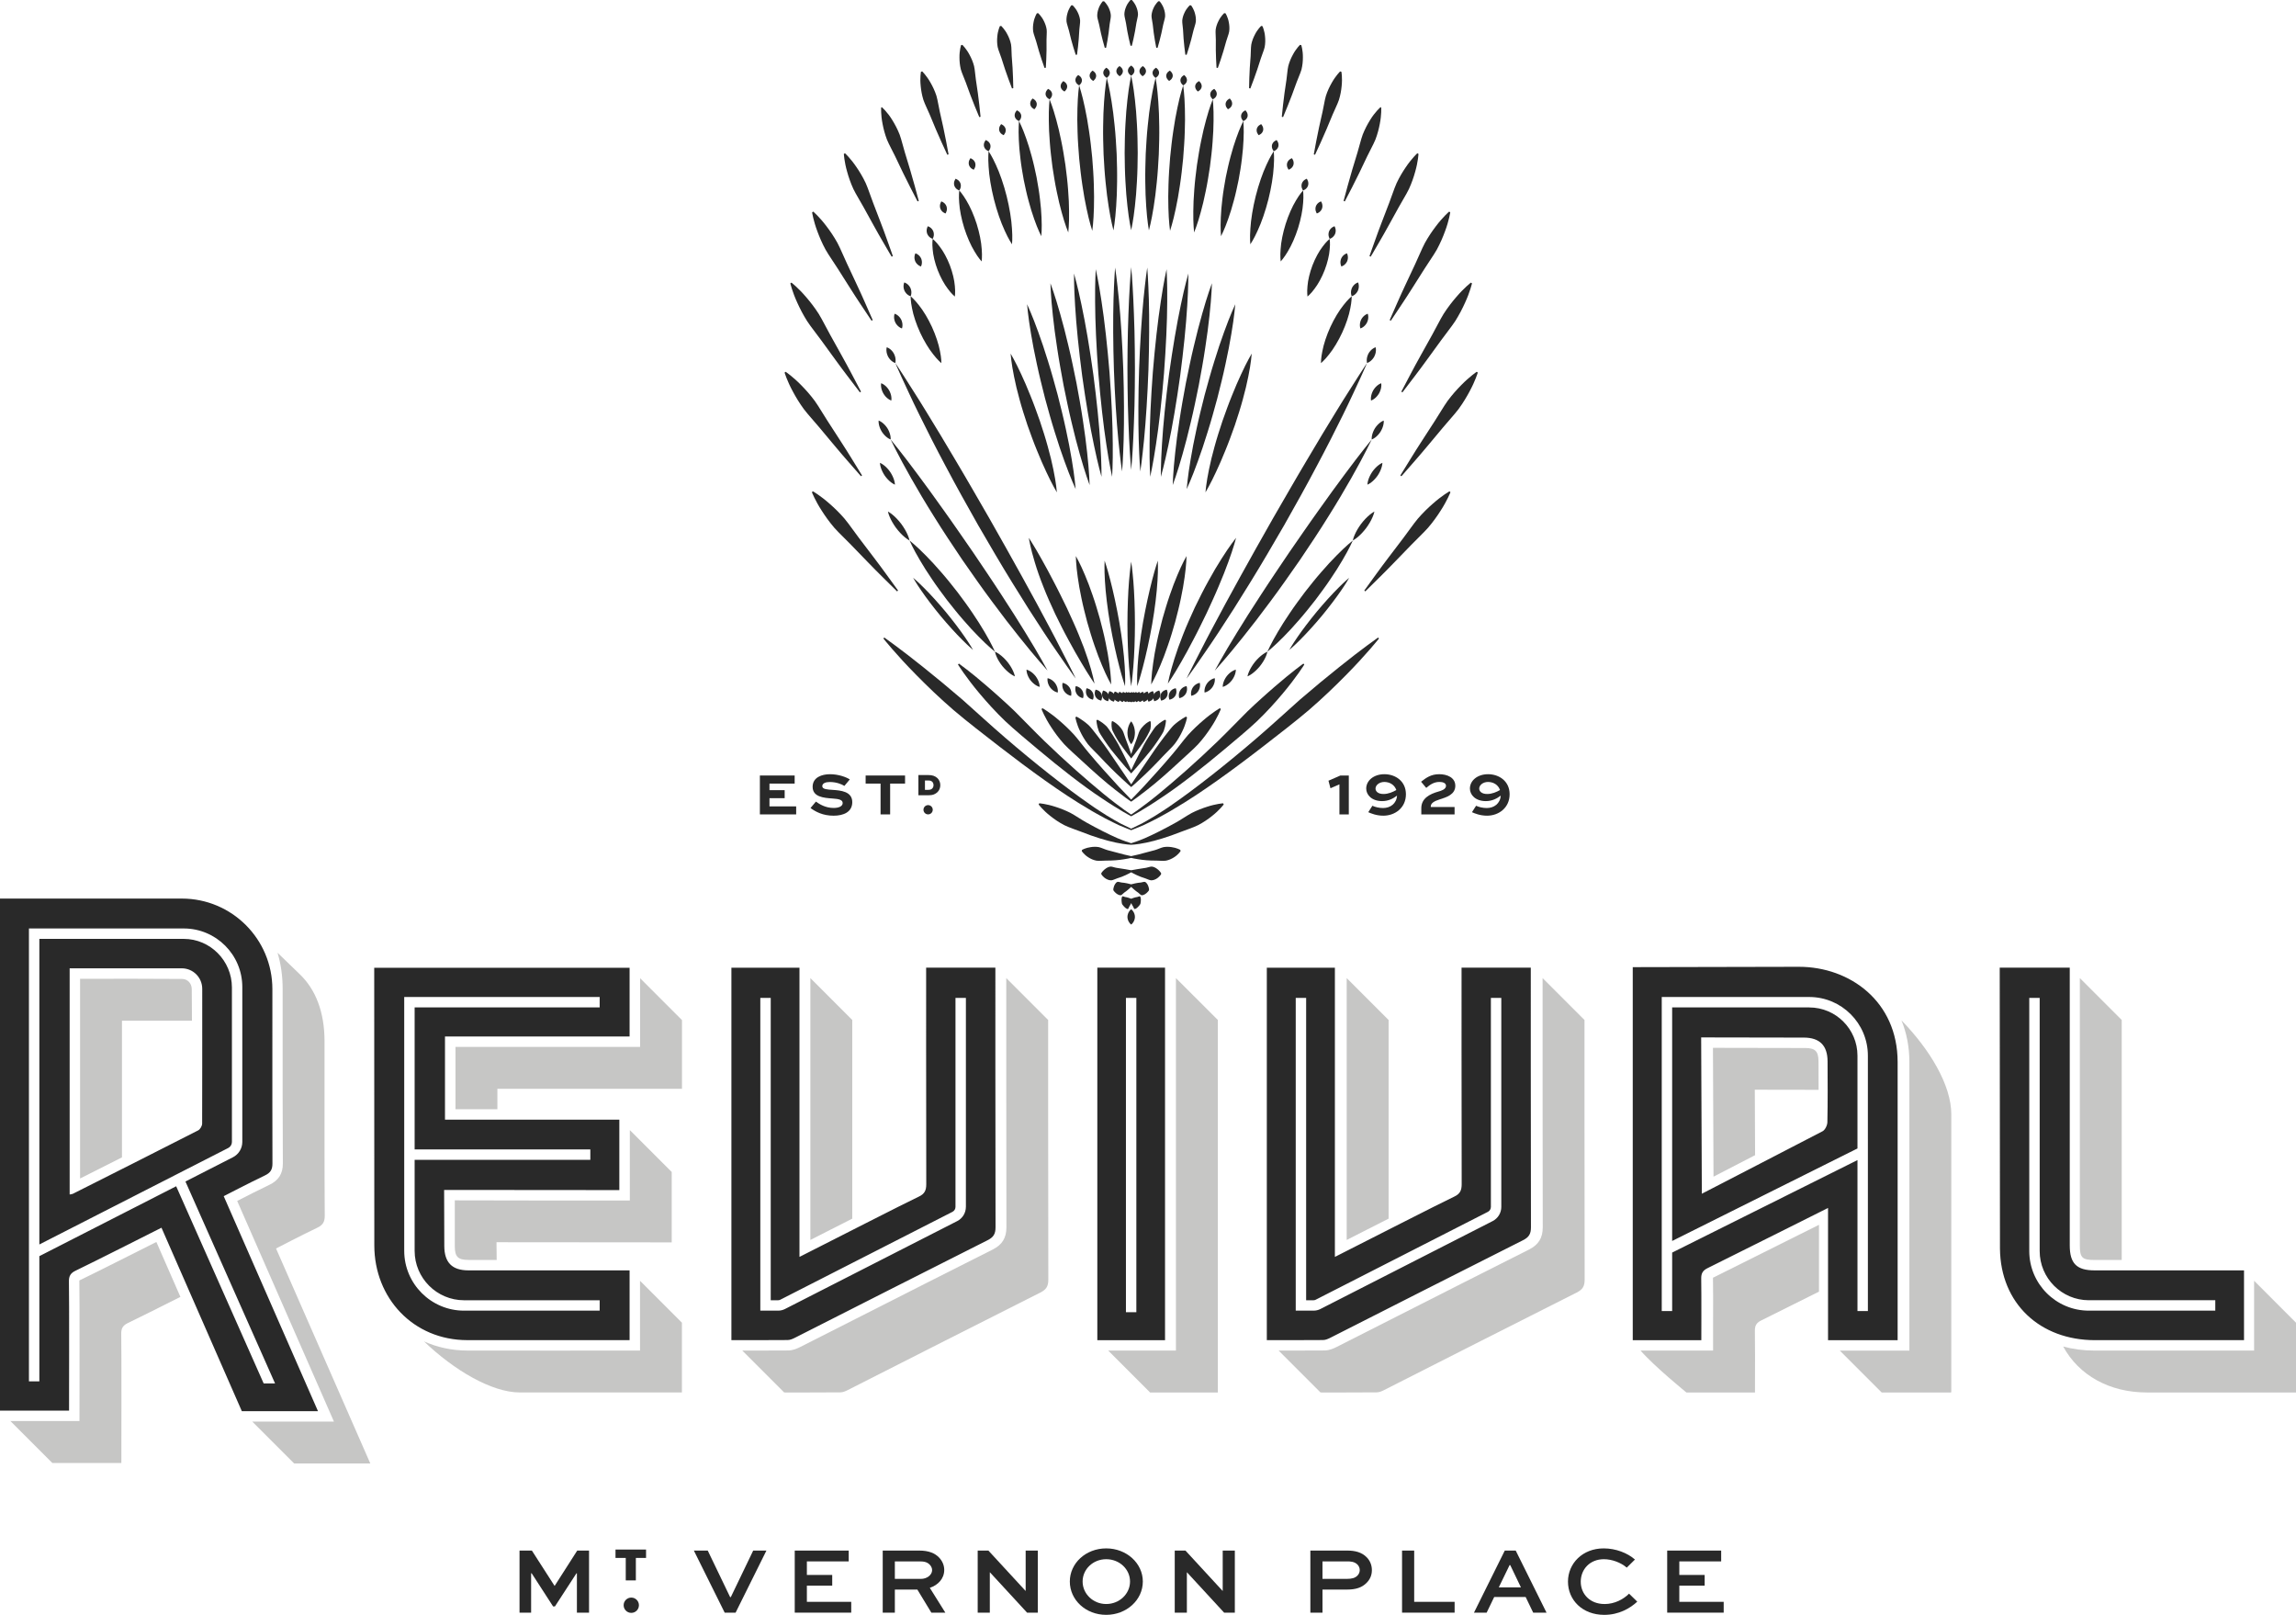 <?xml version="1.0" encoding="UTF-8"?>
<svg id="a" data-name="Layer 1" xmlns="http://www.w3.org/2000/svg" width="200" height="140.626" viewBox="0 0 200 140.626">
  <g>
    <path d="M48.32,138.094h-.019l-1.97-3.065h-1.076v5.406h1.009v-3.427h.048l1.866,2.884h.162c.619-.962,1.247-1.923,1.875-2.884h.038v3.427h1.057v-5.406h-1.028l-1.961,3.065Z" fill="#292929" stroke-width="0"/>
    <polygon points="53.616 135.67 54.509 135.67 54.509 137.627 55.388 137.627 55.388 135.67 56.276 135.67 56.276 134.94 53.616 134.94 53.616 135.67" fill="#292929" stroke-width="0"/>
    <polygon points="63.659 139.084 63.601 139.084 61.65 135.029 60.441 135.029 63.126 140.435 64.077 140.435 66.762 135.029 65.61 135.029 63.659 139.084" fill="#292929" stroke-width="0"/>
    <polygon points="70.285 138.084 72.493 138.084 72.493 137.152 70.285 137.152 70.285 135.972 73.93 135.972 73.93 135.029 69.228 135.029 69.228 140.435 74.149 140.435 74.149 139.493 70.285 139.493 70.285 138.084" fill="#292929" stroke-width="0"/>
    <path d="M82.251,136.723c0-.419-.171-.8-.457-1.094-.352-.362-.876-.6-1.723-.6h-3.179v5.406h1.057v-2.009h1.961l1.218,2.009h1.218l-1.352-2.161c.723-.238,1.256-.809,1.256-1.551ZM77.948,137.495v-1.523h2.123c.362,0,.685.028.933.305.114.124.19.285.19.457,0,.409-.438.761-.971.761h-2.275Z" fill="#292929" stroke-width="0"/>
    <polygon points="89.343 138.541 89.334 138.541 86.097 135.029 85.165 135.029 85.165 140.435 86.221 140.435 86.221 136.923 86.231 136.923 89.467 140.435 90.4 140.435 90.4 135.029 89.343 135.029 89.343 138.541" fill="#292929" stroke-width="0"/>
    <path d="M96.36,134.839c-1.78,0-3.17,1.294-3.17,2.884,0,1.608,1.39,2.903,3.17,2.903,1.77,0,3.189-1.294,3.189-2.903,0-1.59-1.418-2.884-3.189-2.884ZM96.36,139.683c-1.152,0-2.056-.894-2.056-1.96s.904-1.942,2.056-1.942c1.161,0,2.075.876,2.075,1.942s-.914,1.96-2.075,1.96Z" fill="#292929" stroke-width="0"/>
    <polygon points="106.508 138.541 106.498 138.541 103.262 135.029 102.329 135.029 102.329 140.435 103.386 140.435 103.386 136.923 103.395 136.923 106.631 140.435 107.564 140.435 107.564 135.029 106.508 135.029 106.508 138.541" fill="#292929" stroke-width="0"/>
    <path d="M117.351,135.029h-3.208v5.406h1.057v-2.009h2.123c.761,0,1.294-.162,1.713-.58.286-.286.466-.647.466-1.113,0-.438-.162-.828-.457-1.124-.438-.447-1.037-.58-1.694-.58ZM118.236,137.218c-.209.2-.476.276-.914.276h-2.123v-1.523h2.151c.267,0,.647.009.914.295.114.124.181.286.181.467s-.076.352-.209.485Z" fill="#292929" stroke-width="0"/>
    <polygon points="123.187 135.029 122.13 135.029 122.13 140.435 126.709 140.435 126.709 139.493 123.187 139.493 123.187 135.029" fill="#292929" stroke-width="0"/>
    <path d="M131.079,135.029l-2.684,5.406h1.104l.657-1.361h2.741l.657,1.361h1.161l-2.684-5.406h-.952ZM130.555,138.237l.942-1.942h.057l.933,1.942h-1.932Z" fill="#292929" stroke-width="0"/>
    <path d="M139.761,139.683c-1.266,0-2.065-.876-2.065-1.942s.78-1.96,2.018-1.96c.685,0,1.475.285,1.989.733l.714-.704c-.647-.571-1.666-.971-2.722-.971-1.856,0-3.112,1.323-3.112,2.894,0,1.59,1.247,2.894,3.16,2.894,1.275,0,2.256-.571,2.875-1.151l-.714-.695c-.485.485-1.247.904-2.142.904Z" fill="#292929" stroke-width="0"/>
    <polygon points="146.282 139.493 146.282 138.084 148.49 138.084 148.49 137.152 146.282 137.152 146.282 135.972 149.928 135.972 149.928 135.029 145.226 135.029 145.226 140.435 150.147 140.435 150.147 139.493 146.282 139.493" fill="#292929" stroke-width="0"/>
    <path d="M54.99,139.123c-.368,0-.666.298-.666.666s.298.666.666.666.666-.298.666-.666-.298-.666-.666-.666Z" fill="#292929" stroke-width="0"/>
  </g>
  <g>
    <path d="M70.59,107.979c.522-.265,1.107-.562,1.72-.875.622-.316,1.276-.649,1.929-.981v-17.298l-3.65-3.65v22.803Z" fill="#c6c6c5" stroke-width="0"/>
    <path d="M117.309,107.979c.522-.265,1.107-.562,1.72-.875.622-.316,1.277-.649,1.929-.981v-17.298l-3.65-3.65v22.803Z" fill="#c6c6c5" stroke-width="0"/>
    <path d="M181.17,85.174c0,3.532,0,16.602,0,23.275,0,1.07.2,1.273,1.257,1.274.679,0,1.5.001,2.392.001,0-8.342,0-20.901,0-20.901l-3.65-3.65Z" fill="#c6c6c5" stroke-width="0"/>
    <path d="M158.406,92.427c-.004-.878-.285-1.161-1.155-1.163-2.067-.006-6.205-.012-8.039-.015l.048,11.22c.92-.475,2.229-1.152,3.622-1.872l-.024-5.7s2.866.004,5.556.009c0-.681-.002-1.362-.005-2.031l-.002-.448Z" fill="#c6c6c5" stroke-width="0"/>
    <path d="M58.513,102.061l-3.65-3.65v6.131h-.906s-2.354.004-5.288.004c-2.823,0-9.053-.016-9.053-.016v3.98c0,.938.273,1.209,1.197,1.21.707,0,2.452.002,2.452.002l-.015-1.544,15.262.013v-6.132Z" fill="#c6c6c5" stroke-width="0"/>
    <path d="M138.022,88.824l-3.65-3.65c0,3.392-.002,15.53.014,21.699.002.926-.366,1.524-1.193,1.94-3.84,1.93-7.737,3.907-11.506,5.82-1.749.887-3.498,1.775-5.247,2.661-.296.15-.652.303-1.055.308-.862.009-2.207.011-3.184.011-.3,0-.577,0-.821,0l3.648,3.648s3.292.008,4.903-.01c.22-.002.452-.107.655-.21,5.585-2.828,11.162-5.671,16.756-8.482.521-.262.695-.555.694-1.127-.019-7.263-.014-22.608-.014-22.608Z" fill="#c6c6c5" stroke-width="0"/>
    <polygon points="102.433 116.707 102.433 117.613 101.527 117.613 96.535 117.613 100.184 121.263 106.083 121.263 106.083 88.824 102.433 85.175 102.433 116.707" fill="#c6c6c5" stroke-width="0"/>
    <path d="M158.448,106.66c-2.239,1.121-6.786,3.395-9.186,4.585-.02.01-.036.018-.048.026,0,.013,0,.029,0,.049.017,1.079.014,2.173.011,3.23-.001.412-.002.825-.002,1.237v1.825h-6.318c1.218,1.398,3.995,3.65,3.995,3.65h5.973v-.919c0-1.484.015-2.969-.009-4.453-.007-.451.14-.697.552-.901,1.294-.642,3.199-1.592,5.032-2.508v-5.821Z" fill="#c6c6c5" stroke-width="0"/>
    <path d="M196.351,111.537v6.076h-.907s-6.909,0-6.909,0h-6.076c-.969,0-1.884-.124-2.737-.351,1.353,2.49,4.004,3.999,7.294,4,4.062,0,12.985,0,12.985,0v-6.076l-3.649-3.65Z" fill="#c6c6c5" stroke-width="0"/>
    <path d="M165.634,88.858c.449,1.101.688,2.316.689,3.623.005,6.295,0,25.133,0,25.133h-6.062l3.65,3.65h6.017c.019-.146.044.1.044,0,.002-7.943.008-16.282.002-24.225-.002-2.562-1.89-5.665-4.338-8.18Z" fill="#c6c6c5" stroke-width="0"/>
    <path d="M91.303,88.824l-3.65-3.65c0,3.392-.001,15.53.014,21.699.002.926-.366,1.524-1.193,1.94-3.843,1.931-7.743,3.911-11.515,5.825-1.746.886-3.492,1.772-5.238,2.656-.296.15-.652.303-1.055.308-.862.009-2.207.011-3.184.011-.301,0-.577,0-.821,0l3.648,3.648s3.292.008,4.903-.01c.22-.002.452-.107.655-.21,5.585-2.828,11.162-5.671,16.756-8.482.521-.262.695-.555.694-1.127-.019-7.263-.014-22.608-.014-22.608Z" fill="#c6c6c5" stroke-width="0"/>
    <path d="M55.751,116.706v.906h-.062s-3.724.002-7.714.002c-2.633,0-5.381,0-7.254-.003-1.369,0-2.645-.287-3.785-.796,2.608,2.506,5.899,4.445,8.341,4.445,4.712.006,14.123.001,14.123.001v-6.076l-3.65-3.65v5.169Z" fill="#c6c6c5" stroke-width="0"/>
    <path d="M16.72,88.887c-.003-1.149-.009-2.134-.017-2.759-.007-.496-.364-.873-.832-.878-1.261-.012-2.643-.017-4.35-.017-.899,0-1.8.001-2.704.003-.612,0-1.226.002-1.842.002v17.39c1.205-.607,2.425-1.222,3.65-1.84v-11.9c2.052,0,4.077-.003,6.096-.002Z" fill="#c6c6c5" stroke-width="0"/>
    <path d="M27.622,106.923c.48-.228.671-.499.666-1.054-.029-3.463-.018-11.71-.018-15.174,0-2.594-.79-4.561-2.186-5.882h0l-.006-.006s-.005-.005-.007-.007l-1.896-1.833c.288.954.446,2.01.446,3.171v2.346c-.003,3.982-.005,9.999.018,12.819.008.897-.369,1.495-1.184,1.881-.751.356-1.995.989-2.794,1.398l7.87,17.942.557,1.271h-7.115l3.65,3.65h6.634l-8.212-18.723s2.383-1.234,3.578-1.801Z" fill="#c6c6c5" stroke-width="0"/>
    <path d="M59.407,88.834l-3.65-3.65v5.983h-16.081v5.431h3.65v-1.782h16.081v-5.983Z" fill="#c6c6c5" stroke-width="0"/>
    <path d="M13.621,108.155c-1.73.873-5.548,2.797-6.644,3.318-.028.013-.049.025-.064.034-.001.019-.002.046-.001.081.031,1.267.012,10.849.011,11.257l-.002.905H.907l3.65,3.65h6.015s.021-9.963-.011-11.232c-.012-.481.137-.744.582-.956.746-.355,2.804-1.385,4.573-2.275l-2.095-4.781Z" fill="#c6c6c5" stroke-width="0"/>
  </g>
  <path d="M20.202,99.442v-13.453c0-2.316-1.882-4.228-4.198-4.228H3.428v26.612l16.449-8.4c.2-.102.325-.305.325-.53ZM17.609,97.849c-.002.202-.173.499-.349.589-3.631,1.856-7.274,3.689-10.916,5.523-.065.033-.147.032-.277.058v-19.694c1.229,0,6.84,0,9.764-.001.988,0,1.785.797,1.785,1.785,0,3.446.002,10.761-.008,11.739ZM19.488,104.167s2.383-1.234,3.578-1.801c.48-.228.67-.499.666-1.054-.011-1.311-.009-9.022-.006-15.172.002-4.358-3.53-7.889-7.887-7.889H0v44.592h6.015s.021-9.963-.011-11.232c-.012-.481.137-.744.582-.956,1.408-.67,7.48-3.741,7.48-3.741l7,15.977h6.634l-8.212-18.723ZM15.347,103.303l-11.919,6.087v10.904h-.907v-39.44h13.482c2.819,0,5.104,2.285,5.104,5.104v13.484c0,.564-.316,1.081-.819,1.337l-4.134,2.111,7.807,17.587h-.992l-7.623-17.174ZM156.705,84.192l-14.479.031v32.484h5.973s.015-3.888-.009-5.372c-.007-.451.14-.697.552-.901,3.283-1.628,10.495-5.241,10.495-5.241v11.514h6.062v-24.225c-.004-5.274-4.158-8.29-8.595-8.29ZM162.708,99.214v14.954h-.907v-13.144l-16.143,8.056v5.088h-.907v-27.346h12.849c2.816,0,5.107,2.291,5.107,5.107v7.284ZM95.586,116.707h5.898v-32.439h-5.898v32.439ZM98.078,86.901h.907v27.373h-.907v-27.373ZM86.705,84.268h-6.031s-.006,12.912.011,18.847c.002.533-.136.852-.641,1.087-1.083.504-7.876,3.977-10.403,5.254v-25.185h-5.93v32.434s3.292.008,4.903-.01c.22-.002.452-.107.655-.21,5.585-2.828,11.162-5.671,16.756-8.482.521-.262.695-.555.694-1.127-.019-7.263-.014-22.608-.014-22.608ZM84.136,105.099c0,.526-.291,1.001-.759,1.24l-15.001,7.655c-.184.093-.388.142-.592.142h-1.554v-27.235h.907v26.329h.647c.062,0,.125-.015.181-.043l15.001-7.655c.163-.083.265-.248.265-.432v-18.199h.907v18.199ZM40.805,110.629c-1.424-.002-2.096-.683-2.103-2.113-.006-1.354-.015-4.892-.015-4.892l15.262.013v-6.132h-15.187v-7.245h16.081v-5.983h-22.245l.008,24.175c0,4.588,3.389,8.252,8.107,8.252h14.13s0-6.074,0-6.074l-14.039-.002ZM52.236,114.136h-11.812c-2.874,0-5.213-2.338-5.213-5.212v-22.102h17.025v.907h-16.118v12.365h15.305v.907h-15.305v7.924c0,2.374,1.932,4.306,4.306,4.306h11.812v.907ZM182.455,110.629c-1.567-.001-2.163-.607-2.163-2.18v-24.182h-6.1l.021,24.475c.05,4.765,3.484,7.963,8.274,7.964h12.985s0-6.075,0-6.075h-13.017ZM192.969,114.136h-11.012c-2.863,0-5.192-2.329-5.192-5.192v-22.043h.907v22.043c0,2.363,1.922,4.285,4.286,4.285h11.012v.907ZM133.344,84.268h-6.031s-.006,12.912.011,18.847c.002.533-.136.852-.641,1.087-1.083.504-7.876,3.977-10.403,5.254v-25.185h-5.93v32.434s3.292.008,4.903-.01c.22-.002.452-.107.655-.21,5.585-2.828,11.162-5.671,16.756-8.482.521-.262.695-.555.694-1.127-.019-7.263-.014-22.608-.014-22.608ZM130.776,105.099c0,.526-.291,1.001-.759,1.24l-15.001,7.655c-.184.093-.388.142-.593.142h-1.554v-27.235h.907v26.329h.647c.062,0,.125-.015.182-.044l15-7.654c.163-.083.264-.248.264-.432v-18.199h.907v18.199ZM157.601,87.73h-11.943v20.338l16.143-8.056v-8.081c0-2.316-1.884-4.2-4.2-4.2ZM159.179,97.728c-.006.272-.199.671-.421.787-3.384,1.76-10.515,5.44-10.515,5.44l-.058-13.613s6.247.008,8.952.016c1.373.004,2.053.69,2.059,2.066.008,1.768.02,3.537-.017,5.305Z" fill="#292929" stroke-width="0"/>
  <g>
    <g>
      <polygon points="67.027 69.508 68.351 69.508 68.351 68.81 67.027 68.81 67.027 68.238 69.221 68.238 69.221 67.534 66.192 67.534 66.192 70.921 69.353 70.921 69.353 70.223 67.027 70.223 67.027 69.508" fill="#292929" stroke-width="0"/>
      <path d="M72.545,68.786c-.459-.03-.918-.048-.918-.322,0-.257.298-.364.65-.364.59,0,1.055.197,1.276.34l.471-.566c-.31-.197-.972-.453-1.729-.453-.686,0-1.508.262-1.508,1.097,0,.877.942.966,1.741,1.02.53.036.877.107.877.393s-.346.429-.781.429c-.727,0-1.246-.334-1.55-.554l-.471.56c.429.316,1.067.668,2.009.668.889,0,1.628-.334,1.628-1.181,0-.948-1.037-1.02-1.693-1.067Z" fill="#292929" stroke-width="0"/>
      <polygon points="75.404 68.238 76.704 68.238 76.704 70.921 77.538 70.921 77.538 68.238 78.838 68.238 78.838 67.534 75.404 67.534 75.404 68.238" fill="#292929" stroke-width="0"/>
      <path d="M81.661,67.765c-.211-.193-.443-.271-.801-.271h-.86v1.762h.86c.421,0,.626-.111.806-.278.158-.159.242-.367.242-.603s-.087-.45-.247-.609ZM80.571,67.967h.279c.214,0,.28.046.363.12.067.073.104.175.104.287,0,.116-.041.22-.114.294-.084.075-.162.114-.353.114h-.279v-.814Z" fill="#292929" stroke-width="0"/>
      <path d="M80.846,70.112c-.223,0-.404.181-.404.404s.181.404.404.404.404-.181.404-.404-.181-.404-.404-.404Z" fill="#292929" stroke-width="0"/>
    </g>
    <g>
      <polygon points="115.721 67.987 115.894 68.643 116.675 68.303 116.675 70.921 117.492 70.921 117.492 67.534 116.759 67.534 115.721 67.987" fill="#292929" stroke-width="0"/>
      <path d="M120.588,67.421c-.924,0-1.58.554-1.58,1.252,0,.537.471,1.091,1.389,1.091.543,0,.972-.226,1.294-.477-.042.692-.584,1.079-1.21,1.079-.334,0-.674-.077-.936-.197l-.358.56c.244.107.71.304,1.312.304,1.026,0,1.968-.692,1.968-1.866,0-1.145-.919-1.747-1.878-1.747ZM120.517,69.144c-.513,0-.698-.257-.698-.471,0-.292.322-.578.769-.578.465,0,.889.25,1.043.703-.298.173-.698.346-1.115.346Z" fill="#292929" stroke-width="0"/>
      <path d="M125.421,69.609c.572-.179,1.348-.411,1.348-1.181,0-.715-.71-1.008-1.401-1.008-.722,0-1.145.316-1.58.656l.448.537c.34-.286.668-.519,1.156-.519.269,0,.567.083.567.34,0,.304-.435.435-.632.489-.823.227-1.52.62-1.52,1.455v.543h2.898v-.644h-2.075v-.036c0-.304.292-.471.793-.632Z" fill="#292929" stroke-width="0"/>
      <path d="M129.621,67.421c-.924,0-1.58.554-1.58,1.252,0,.537.471,1.091,1.389,1.091.543,0,.972-.226,1.294-.477-.042.692-.584,1.079-1.21,1.079-.334,0-.674-.077-.936-.197l-.358.56c.244.107.71.304,1.312.304,1.026,0,1.968-.692,1.968-1.866,0-1.145-.919-1.747-1.878-1.747ZM129.549,69.144c-.513,0-.698-.257-.698-.471,0-.292.322-.578.769-.578.465,0,.889.25,1.043.703-.298.173-.698.346-1.115.346Z" fill="#292929" stroke-width="0"/>
    </g>
    <g>
      <g>
        <path d="M98.535,5.711s.095.055.163.138c.072.082.12.192.122.302-.002.11-.048.22-.121.302-.068.082-.164.138-.164.138,0,0-.096-.055-.164-.138-.073-.082-.12-.192-.121-.302.002-.11.049-.22.122-.302.068-.082.163-.138.163-.138" fill="#292929" stroke-width="0"/>
        <path d="M97.537,6.635s-.097-.053-.166-.134c-.074-.081-.124-.189-.128-.299,0-.11.044-.22.115-.304.066-.084.161-.141.161-.141,0,0,.097.053.166.134.074.081.124.189.128.299,0,.11-.045.22-.116.304-.066.084-.16.141-.16.141" fill="#292929" stroke-width="0"/>
        <path d="M96.408,6.781s-.097-.051-.169-.131c-.076-.08-.128-.187-.135-.298-.003-.111.039-.223.107-.309.064-.086.157-.145.157-.145,0,0,.098.051.17.131.076.08.128.188.135.298.003.11-.04.223-.108.309-.064.086-.157.145-.157.145" fill="#292929" stroke-width="0"/>
        <path d="M95.228,7.044s-.099-.049-.172-.128c-.077-.079-.133-.187-.142-.299-.006-.112.034-.227.101-.315.062-.088.154-.151.154-.151,0,0,.099.049.173.128.077.079.132.187.141.299.005.112-.035.227-.101.315-.062.088-.153.151-.153.151" fill="#292929" stroke-width="0"/>
        <path d="M94.001,7.434s-.1-.047-.175-.126c-.079-.078-.137-.185-.149-.298-.009-.112.028-.229.093-.32.06-.091.15-.155.15-.155,0,0,.101.047.176.125.08.078.136.185.148.298.008.113-.029.23-.094.32-.059.091-.149.155-.149.155" fill="#292929" stroke-width="0"/>
        <path d="M92.728,7.968s-.101-.046-.178-.122c-.081-.076-.142-.184-.157-.296-.011-.113.023-.232.085-.325.058-.093.146-.16.146-.16,0,0,.102.046.179.122.082.076.141.184.156.296.011.113-.023.232-.086.325-.058.093-.145.16-.145.16" fill="#292929" stroke-width="0"/>
        <path d="M91.299,7.742s.103.043.181.118c.084.075.146.181.164.294.014.114-.016.233-.076.329-.055.094-.142.164-.142.164,0,0-.103-.043-.182-.118-.084-.075-.146-.181-.164-.294-.014-.114.017-.233.077-.329.055-.094.141-.164.141-.164" fill="#292929" stroke-width="0"/>
        <path d="M89.947,8.579s.104.042.185.118c.086.075.152.184.174.301.018.116-.01.241-.066.341-.052.099-.137.173-.137.173,0,0-.104-.042-.185-.118-.087-.075-.152-.184-.173-.301-.018-.117.01-.242.067-.341.052-.099.136-.173.136-.173" fill="#292929" stroke-width="0"/>
        <path d="M88.582,9.608s.105.04.188.115c.088.074.157.182.182.298.021.117-.002.244-.056.346-.049.101-.133.178-.133.178,0,0-.105-.04-.189-.115-.088-.074-.157-.182-.182-.299-.02-.117.003-.243.058-.346.049-.101.131-.178.131-.178" fill="#292929" stroke-width="0"/>
        <path d="M87.211,10.813s.106.039.192.114c.091.074.164.183.193.302.025.12.006.25-.045.356-.047.105-.126.186-.126.186,0,0-.107-.039-.193-.114-.091-.074-.164-.183-.192-.302-.025-.12-.005-.251.046-.357.046-.104.125-.186.125-.186" fill="#292929" stroke-width="0"/>
        <path d="M98.503,61.15s-.106-.034-.191-.101c-.089-.067-.162-.166-.189-.276-.024-.111-.004-.232.048-.332.047-.098.127-.176.127-.176,0,0,.106.034.191.101.09.066.162.166.189.276.024.111.003.232-.048.332-.047.098-.126.175-.126.175" fill="#292929" stroke-width="0"/>
        <path d="M85.868,12.197s.108.037.196.111c.093.073.17.182.203.303.029.122.014.255-.033.363-.043.108-.12.192-.12.192,0,0-.108-.036-.197-.111-.093-.073-.169-.182-.202-.303-.029-.122-.013-.255.034-.364.043-.108.12-.192.12-.192" fill="#292929" stroke-width="0"/>
        <path d="M98.33,61.146s-.107-.031-.194-.096c-.092-.064-.167-.162-.199-.272-.028-.111-.011-.234.037-.336.043-.101.121-.181.121-.181,0,0,.107.031.195.096.092.064.167.162.198.272.027.111.01.234-.037.336-.043.101-.121.181-.121.181" fill="#292929" stroke-width="0"/>
        <path d="M84.818,14.779s-.109-.036-.201-.111c-.096-.074-.177-.186-.214-.311-.034-.126-.024-.264.019-.378.039-.113.113-.202.113-.202,0,0,.11.036.202.111.096.074.177.186.214.311.033.126.023.265-.02.378-.039.113-.112.202-.112.202" fill="#292929" stroke-width="0"/>
        <path d="M98.095,61.141s-.108-.028-.198-.091c-.094-.062-.173-.159-.208-.269-.032-.111-.02-.235.024-.34.04-.103.115-.186.115-.186,0,0,.108.027.198.091.094.062.173.159.208.269.031.111.019.236-.025.34-.04.103-.115.186-.115.186" fill="#292929" stroke-width="0"/>
        <path d="M97.803,61.134s-.109-.024-.201-.086c-.096-.059-.179-.155-.218-.265-.036-.112-.029-.238.012-.344.036-.105.108-.192.108-.192,0,0,.109.024.202.085.097.059.178.155.217.266.035.112.027.238-.013.345-.036.105-.108.191-.108.191" fill="#292929" stroke-width="0"/>
        <path d="M83.561,16.586s-.111-.035-.206-.109c-.099-.074-.184-.186-.227-.313-.039-.128-.034-.27.005-.388.035-.116.106-.209.106-.209,0,0,.112.035.206.109.099.073.184.186.226.313.039.128.033.27-.005.388-.034.116-.105.209-.105.209" fill="#292929" stroke-width="0"/>
        <path d="M82.363,18.589s-.113-.034-.211-.109c-.102-.074-.193-.189-.241-.319-.044-.132-.046-.278-.012-.401.03-.121.097-.219.097-.219,0,0,.113.033.212.109.103.074.193.189.24.32.044.132.045.279.011.401-.029.121-.096.219-.096.219" fill="#292929" stroke-width="0"/>
        <path d="M97.452,61.126s-.11-.023-.206-.083c-.099-.059-.186-.155-.231-.267-.041-.114-.04-.244-.004-.355.031-.109.1-.2.1-.2,0,0,.111.022.206.083.1.059.186.155.231.268.041.114.039.244.003.355-.031.109-.099.2-.099.2" fill="#292929" stroke-width="0"/>
        <path d="M81.244,20.8s-.115-.034-.218-.112c-.107-.076-.204-.196-.259-.332-.051-.138-.06-.292-.032-.421.024-.128.087-.232.087-.232,0,0,.116.034.219.112.107.077.204.197.258.333.051.138.059.292.032.421-.024.128-.086.231-.086.231" fill="#292929" stroke-width="0"/>
        <path d="M97.025,61.1s-.112-.02-.21-.079c-.102-.057-.194-.152-.244-.265-.046-.115-.05-.247-.019-.361.027-.112.091-.206.091-.206,0,0,.112.019.211.078.102.057.193.152.243.266.046.115.049.247.019.361-.027.112-.09.206-.09.206" fill="#292929" stroke-width="0"/>
        <path d="M96.519,61.065s-.113-.018-.215-.076c-.106-.056-.203-.152-.258-.267-.052-.117-.063-.254-.038-.371.021-.116.081-.215.081-.215,0,0,.114.017.215.076.106.056.202.152.257.268.052.117.062.254.037.372-.021.116-.081.215-.081.215" fill="#292929" stroke-width="0"/>
        <path d="M80.224,23.205s-.118-.034-.225-.115c-.112-.079-.216-.203-.279-.345-.058-.144-.076-.305-.055-.441.017-.134.075-.243.075-.243,0,0,.118.034.226.114.112.079.215.203.278.346.058.144.075.306.054.441-.017.134-.074.243-.074.243" fill="#292929" stroke-width="0"/>
        <path d="M95.924,61.011s-.115-.016-.221-.074c-.11-.056-.213-.153-.276-.271-.059-.12-.078-.26-.059-.383.014-.12.069-.224.069-.224,0,0,.116.015.222.073.11.056.213.153.275.271.059.12.077.261.059.383-.014.12-.069.223-.069.223" fill="#292929" stroke-width="0"/>
        <path d="M78.77,24.596s.121.035.234.119c.117.082.23.212.301.362.068.151.095.322.081.465-.01.141-.062.257-.062.257,0,0-.121-.035-.235-.118-.118-.082-.23-.213-.3-.362-.068-.151-.094-.322-.08-.465.01-.142.061-.257.061-.257" fill="#292929" stroke-width="0"/>
        <path d="M78.568,28.601s-.125-.036-.245-.126c-.125-.087-.247-.225-.329-.384-.079-.161-.117-.342-.112-.495,0-.151.046-.274.046-.274,0,0,.125.036.246.126.125.087.247.225.328.384.078.161.116.342.111.495,0,.151-.045.274-.045.274" fill="#292929" stroke-width="0"/>
        <path d="M95.204,60.928s-.117-.015-.229-.075c-.115-.058-.225-.158-.296-.281-.068-.125-.096-.272-.085-.401.007-.127.056-.236.056-.236,0,0,.118.015.229.074.115.058.225.159.296.282.068.125.095.273.084.401-.007.127-.056.236-.056.236" fill="#292929" stroke-width="0"/>
        <path d="M94.342,60.794s-.121-.015-.238-.077c-.121-.06-.241-.166-.322-.295-.077-.131-.117-.287-.115-.423-.002-.134.04-.249.04-.249,0,0,.122.015.239.077.121.059.241.165.321.295.077.131.116.287.114.423.002.133-.04.249-.04.249" fill="#292929" stroke-width="0"/>
        <path d="M77.988,31.613s-.13-.04-.26-.135c-.133-.094-.268-.242-.363-.413-.091-.172-.144-.366-.15-.53-.01-.161.027-.293.027-.293,0,0,.131.039.26.135.134.093.268.242.362.413.092.173.143.367.149.531.011.162-.026.293-.026.293" fill="#292929" stroke-width="0"/>
        <path d="M77.641,34.88s-.137-.045-.279-.151c-.145-.104-.297-.267-.409-.455-.109-.189-.179-.401-.2-.58-.025-.176.002-.32.002-.32,0,0,.138.045.279.151.145.104.297.268.409.455.109.189.179.402.2.58.025.175-.002.319-.002.319" fill="#292929" stroke-width="0"/>
        <path d="M93.3,60.592s-.125-.017-.251-.085c-.129-.065-.262-.179-.356-.319-.091-.142-.145-.309-.154-.454-.013-.143.021-.267.021-.267,0,0,.126.017.252.085.13.065.261.179.356.319.091.142.144.309.153.455.013.143-.02.267-.02.267" fill="#292929" stroke-width="0"/>
        <path d="M77.583,38.272s-.146-.051-.301-.169c-.159-.116-.33-.295-.463-.5-.129-.207-.221-.439-.258-.633-.041-.191-.026-.347-.026-.347,0,0,.146.051.302.169.159.115.329.295.462.5.129.207.22.439.257.633.041.191.027.346.027.346" fill="#292929" stroke-width="0"/>
        <path d="M92.141,60.308s-.133-.022-.271-.099c-.142-.075-.292-.203-.405-.358-.11-.157-.183-.341-.207-.5-.028-.157-.006-.291-.006-.291,0,0,.134.022.272.099.142.074.291.203.404.358.109.157.182.341.206.5.028.157.006.291.006.291" fill="#292929" stroke-width="0"/>
        <path d="M90.562,59.816s-.147-.035-.308-.134c-.164-.096-.345-.255-.49-.441-.142-.189-.247-.405-.297-.591-.053-.182-.049-.335-.049-.335,0,0,.148.035.309.134.165.096.345.255.489.441.142.189.247.406.297.591.054.182.049.335.049.335" fill="#292929" stroke-width="0"/>
        <path d="M76.65,40.306s.16.064.338.203c.182.137.384.347.549.583.162.239.286.503.349.723.067.217.07.391.07.391,0,0-.161-.064-.338-.203-.182-.137-.384-.347-.549-.583-.162-.239-.286-.504-.348-.723-.067-.217-.07-.39-.07-.39" fill="#292929" stroke-width="0"/>
        <path d="M77.347,44.547s.193.1.424.295c.234.193.507.479.743.792.233.316.431.66.549.939.122.278.163.493.163.493,0,0-.194-.1-.425-.295-.234-.192-.506-.479-.743-.793-.233-.316-.43-.66-.548-.94-.122-.277-.164-.492-.164-.492" fill="#292929" stroke-width="0"/>
        <path d="M88.404,58.902s-.183-.074-.397-.232c-.219-.156-.472-.394-.691-.661-.215-.27-.396-.568-.502-.816-.11-.244-.144-.44-.144-.44,0,0,.183.073.398.232.219.155.472.394.69.661.215.27.395.569.502.816.11.244.145.44.145.44" fill="#292929" stroke-width="0"/>
        <path d="M84.76,56.596s-.399-.331-.94-.875c-.545-.542-1.234-1.296-1.887-2.079-.651-.786-1.267-1.601-1.701-2.238-.437-.632-.69-1.087-.69-1.087,0,0,.399.33.941.875.544.542,1.233,1.296,1.886,2.08.65.786,1.266,1.602,1.7,2.238.437.632.691,1.087.691,1.087" fill="#292929" stroke-width="0"/>
        <path d="M99.532,6.635s-.094-.057-.16-.141c-.07-.084-.116-.195-.116-.304.004-.11.054-.219.128-.299.069-.081.166-.134.166-.134,0,0,.095.057.161.141.071.084.115.195.115.304-.004.11-.055.219-.128.299-.069.081-.166.134-.166.134" fill="#292929" stroke-width="0"/>
        <path d="M100.661,6.781s-.093-.059-.157-.145c-.068-.086-.111-.198-.108-.309.007-.11.058-.219.135-.298.071-.08.17-.131.17-.131,0,0,.093.059.157.145.068.086.111.198.107.309-.007.11-.059.218-.135.298-.071.08-.169.131-.169.131" fill="#292929" stroke-width="0"/>
        <path d="M101.841,7.044s-.091-.062-.153-.151c-.067-.089-.106-.204-.101-.315.009-.111.064-.22.142-.299.073-.079.173-.128.173-.128,0,0,.092.062.154.151.067.089.106.204.1.315-.01.111-.065.22-.142.299-.073.079-.172.128-.172.128" fill="#292929" stroke-width="0"/>
        <path d="M103.068,7.434s-.09-.065-.149-.155c-.065-.091-.102-.208-.094-.32.012-.112.069-.22.148-.298.075-.078.176-.125.176-.125,0,0,.09.065.15.155.065.091.101.208.093.32-.012.112-.07.22-.149.298-.075.078-.175.126-.175.126" fill="#292929" stroke-width="0"/>
        <path d="M104.342,7.968s-.088-.068-.145-.16c-.062-.093-.096-.211-.086-.325.015-.113.074-.22.156-.296.077-.077.179-.122.179-.122,0,0,.089.068.146.16.062.093.096.211.085.325-.015.113-.075.22-.156.296-.077.077-.178.122-.178.122" fill="#292929" stroke-width="0"/>
        <path d="M105.77,7.742s.087.07.141.164c.06.095.091.215.077.329-.018.113-.08.22-.164.294-.079.075-.182.118-.182.118,0,0-.087-.07-.142-.164-.06-.095-.09-.215-.076-.329.018-.113.081-.22.164-.294.078-.075.181-.118.181-.118" fill="#292929" stroke-width="0"/>
        <path d="M107.122,8.579s.084.074.136.173c.057.099.084.224.067.341-.021.116-.087.225-.173.301-.081.076-.185.118-.185.118,0,0-.085-.074-.137-.173-.057-.1-.084-.224-.066-.341.022-.116.088-.225.174-.301.081-.076.185-.118.185-.118" fill="#292929" stroke-width="0"/>
        <path d="M98.457,60.955s-.085-.062-.138-.139c-.058-.079-.087-.174-.072-.26.019-.085.082-.162.166-.211.079-.05.182-.074.182-.074,0,0,.085.062.139.14.058.079.087.174.072.26-.019.085-.083.162-.167.211-.079.05-.181.074-.181.074" fill="#292929" stroke-width="0"/>
        <path d="M108.487,9.608s.082.077.131.178c.054.102.078.228.058.346-.025.117-.093.225-.182.299-.084.075-.189.115-.189.115,0,0-.083-.077-.133-.178-.054-.102-.077-.228-.056-.346.025-.116.094-.224.182-.298.083-.075.188-.115.188-.115" fill="#292929" stroke-width="0"/>
        <path d="M109.858,10.813s.08.081.125.186c.05.106.07.236.046.357-.028.119-.101.229-.192.302-.086.075-.193.114-.193.114,0,0-.08-.081-.126-.186-.05-.106-.069-.236-.045-.356.029-.119.102-.229.192-.302.086-.075.193-.114.193-.114" fill="#292929" stroke-width="0"/>
        <path d="M98.566,61.15s-.08-.077-.126-.175c-.051-.1-.072-.221-.048-.332.028-.11.099-.21.189-.276.085-.067.191-.101.191-.101,0,0,.081.078.127.176.051.1.071.221.048.332-.028.11-.1.209-.189.276-.085.067-.191.101-.191.101" fill="#292929" stroke-width="0"/>
        <path d="M111.202,12.197s.077.084.12.192c.047.109.062.242.034.364-.032.121-.108.23-.202.303-.088.074-.197.111-.197.111,0,0-.077-.084-.12-.192-.047-.109-.062-.242-.033-.363.033-.121.109-.23.203-.303.088-.074.196-.111.196-.111" fill="#292929" stroke-width="0"/>
        <path d="M98.739,61.146s-.077-.08-.121-.181c-.048-.102-.064-.225-.037-.336.031-.11.106-.209.198-.272.087-.065.195-.096.195-.096,0,0,.078.081.121.181.048.102.064.224.037.336-.031.11-.107.208-.199.272-.087.065-.194.096-.194.096" fill="#292929" stroke-width="0"/>
        <path d="M112.252,14.779s-.074-.089-.112-.202c-.043-.114-.053-.252-.02-.378.038-.125.118-.237.214-.311.092-.075.202-.111.202-.111,0,0,.074.089.113.202.043.114.053.253.019.378-.037.125-.118.236-.214.311-.092.075-.201.111-.201.111" fill="#292929" stroke-width="0"/>
        <path d="M98.975,61.141s-.075-.083-.115-.186c-.044-.104-.056-.229-.025-.34.035-.11.114-.207.208-.269.09-.063.198-.091.198-.091,0,0,.075.083.115.186.044.104.056.229.024.34-.035.11-.114.207-.208.269-.089.063-.197.091-.197.091" fill="#292929" stroke-width="0"/>
        <path d="M99.267,61.134s-.072-.086-.108-.191c-.04-.107-.048-.233-.013-.345.039-.11.121-.206.217-.266.092-.061.202-.085.202-.085,0,0,.072.086.108.192.041.106.048.232.012.344-.039.11-.122.206-.218.265-.092.061-.201.086-.201.086" fill="#292929" stroke-width="0"/>
        <path d="M113.508,16.586s-.071-.093-.105-.209c-.039-.118-.044-.26-.005-.388.042-.127.127-.24.226-.313.095-.075.206-.109.206-.109,0,0,.071.093.106.209.039.118.043.26.005.388-.042.127-.128.24-.227.313-.095.075-.205.109-.205.109" fill="#292929" stroke-width="0"/>
        <path d="M114.707,18.589s-.067-.097-.097-.219c-.033-.122-.033-.269.011-.401.048-.13.137-.246.24-.32.098-.076.212-.109.212-.109,0,0,.068.098.097.219.034.123.033.269-.011.401-.048.13-.139.245-.241.319-.098.076-.211.109-.211.109" fill="#292929" stroke-width="0"/>
        <path d="M99.617,61.126s-.068-.091-.099-.2c-.036-.111-.038-.241.003-.355.044-.113.131-.209.231-.268.096-.061.206-.083.206-.083,0,0,.068.091.1.2.036.111.037.241-.004.355-.045.113-.132.209-.231.267-.096.061-.206.083-.206.083" fill="#292929" stroke-width="0"/>
        <path d="M115.825,20.8s-.062-.104-.086-.231c-.028-.129-.019-.284.032-.421.054-.137.151-.256.258-.333.103-.078.219-.112.219-.112,0,0,.063.104.087.232.028.129.019.283-.032.421-.055.136-.152.256-.259.332-.102.079-.218.112-.218.112" fill="#292929" stroke-width="0"/>
        <path d="M100.044,61.1s-.064-.094-.09-.206c-.031-.114-.027-.246.019-.361.049-.113.141-.209.243-.266.098-.059.211-.078.211-.078,0,0,.065.094.091.206.031.114.027.246-.019.361-.05.113-.142.208-.244.265-.098.059-.21.079-.21.079" fill="#292929" stroke-width="0"/>
        <path d="M100.551,61.065s-.059-.099-.081-.215c-.025-.118-.015-.255.037-.372.055-.116.151-.212.257-.268.102-.058.215-.076.215-.076,0,0,.06.099.081.215.026.118.015.254-.038.371-.056.115-.152.211-.258.267-.102.058-.215.076-.215.076" fill="#292929" stroke-width="0"/>
        <path d="M116.846,23.205s-.058-.109-.074-.243c-.021-.136-.005-.298.054-.441.062-.142.165-.267.278-.346.108-.081.226-.114.226-.114,0,0,.058.109.075.243.021.136.004.297-.055.441-.063.142-.167.267-.279.345-.107.081-.225.115-.225.115" fill="#292929" stroke-width="0"/>
        <path d="M101.145,61.011s-.054-.104-.069-.223c-.019-.123,0-.264.059-.383.062-.118.165-.216.275-.271.106-.058.222-.073.222-.073,0,0,.055.104.07.224.019.123,0,.263-.06.383-.063.118-.166.215-.276.271-.106.058-.221.074-.221.074" fill="#292929" stroke-width="0"/>
        <path d="M118.3,24.596s.052.116.061.257c.013.143-.013.314-.08.465-.071.15-.183.28-.3.362-.113.084-.235.118-.235.118,0,0-.052-.116-.062-.257-.014-.144.013-.314.081-.465.071-.15.183-.28.301-.362.113-.084.234-.119.234-.119" fill="#292929" stroke-width="0"/>
        <path d="M118.502,28.601s-.045-.123-.045-.274c-.004-.153.033-.334.111-.495.082-.159.203-.297.328-.384.12-.089.246-.126.246-.126,0,0,.046.124.046.274.005.153-.033.334-.112.495-.082.159-.204.297-.329.384-.12.089-.245.126-.245.126" fill="#292929" stroke-width="0"/>
        <path d="M101.865,60.928s-.048-.109-.056-.236c-.011-.128.017-.276.084-.401.07-.123.181-.224.296-.282.111-.059.229-.074.229-.074,0,0,.049.109.056.236.011.129-.017.277-.085.401-.071.123-.182.224-.296.281-.111.06-.229.075-.229.075" fill="#292929" stroke-width="0"/>
        <path d="M102.727,60.794s-.042-.116-.04-.249c-.002-.136.037-.292.114-.423.081-.13.2-.236.321-.295.117-.062.239-.077.239-.077,0,0,.042.116.04.249.002.136-.037.291-.115.423-.081.129-.201.235-.322.295-.117.062-.238.077-.238.077" fill="#292929" stroke-width="0"/>
        <path d="M119.082,31.613s-.037-.132-.026-.293c.006-.163.058-.358.149-.531.095-.171.229-.319.362-.413.129-.095.26-.135.26-.135,0,0,.038.132.027.293-.006.164-.058.358-.15.53-.095.171-.23.319-.363.413-.129.095-.26.135-.26.135" fill="#292929" stroke-width="0"/>
        <path d="M119.428,34.88s-.027-.143-.002-.319c.021-.178.091-.391.2-.58.112-.187.263-.351.409-.455.141-.106.279-.151.279-.151,0,0,.027.143.002.32-.021.178-.091.391-.2.58-.113.187-.264.351-.409.455-.141.106-.279.151-.279.151" fill="#292929" stroke-width="0"/>
        <path d="M103.769,60.592s-.033-.124-.02-.267c.01-.146.062-.313.153-.455.094-.14.226-.254.356-.319.126-.068.252-.085.252-.085,0,0,.034.124.021.267-.009.146-.063.313-.154.454-.094.139-.227.254-.356.319-.126.068-.251.085-.251.085" fill="#292929" stroke-width="0"/>
        <path d="M119.487,38.272s-.015-.155.027-.346c.038-.194.128-.426.257-.633.133-.205.303-.385.462-.5.155-.118.301-.169.301-.169,0,0,.016.155-.026.347-.037.194-.129.426-.258.633-.133.205-.304.384-.463.5-.155.117-.301.169-.301.169" fill="#292929" stroke-width="0"/>
        <path d="M104.928,60.308s-.022-.134.006-.291c.025-.159.097-.343.206-.5.113-.155.262-.284.404-.358.138-.077.272-.099.272-.099,0,0,.022.134-.006.291-.024.16-.097.343-.207.5-.113.155-.262.283-.405.358-.138.077-.271.099-.271.099" fill="#292929" stroke-width="0"/>
        <path d="M106.508,59.816s-.004-.152.049-.335c.05-.185.155-.402.296-.591.145-.186.325-.346.49-.441.161-.099.308-.134.308-.134,0,0,.005.153-.048.335-.05.186-.155.402-.297.591-.145.186-.326.345-.49.441-.161.099-.308.134-.308.134" fill="#292929" stroke-width="0"/>
        <path d="M120.419,40.306s-.003.174-.07.39c-.063.22-.187.485-.348.723-.164.236-.367.447-.548.583-.178.139-.339.203-.339.203,0,0,.003-.174.07-.391.063-.22.187-.484.349-.723.165-.236.367-.446.549-.583.178-.139.338-.203.338-.203" fill="#292929" stroke-width="0"/>
        <path d="M119.722,44.547s-.041.215-.164.492c-.118.28-.315.624-.548.94-.236.314-.509.601-.743.793-.231.195-.425.295-.425.295,0,0,.041-.216.163-.493.118-.28.316-.624.549-.939.236-.313.51-.6.743-.792.23-.195.424-.295.424-.295" fill="#292929" stroke-width="0"/>
        <path d="M108.665,58.902s.034-.195.145-.44c.107-.247.287-.546.502-.816.218-.267.472-.506.69-.661.215-.158.398-.232.398-.232,0,0-.034.196-.144.44-.106.247-.287.546-.502.816-.219.267-.472.505-.691.661-.215.158-.397.232-.397.232" fill="#292929" stroke-width="0"/>
        <path d="M112.31,56.596s.253-.454.69-1.087c.434-.636,1.05-1.451,1.7-2.238.654-.784,1.341-1.538,1.886-2.08.541-.545.941-.875.941-.875,0,0-.253.455-.69,1.087-.434.636-1.05,1.451-1.7,2.238-.654.783-1.343,1.537-1.887,2.079-.541.545-.94.875-.94.875" fill="#292929" stroke-width="0"/>
        <path d="M98.535,20.047s-.191-.841-.326-2.102c-.074-.631-.135-1.367-.175-2.155-.015-.394-.047-.802-.049-1.216-.006-.414-.013-.835-.019-1.255.006-.421.013-.841.019-1.255,0-.414.034-.822.048-1.216.04-.789.101-1.525.174-2.155.136-1.262.328-2.103.328-2.103,0,0,.192.841.327,2.103.074.63.135,1.367.175,2.155.014.394.048.801.048,1.216.006.414.013.834.019,1.255-.007.42-.013.841-.019,1.255-.002.414-.034.821-.049,1.216-.04.788-.101,1.524-.175,2.155-.135,1.261-.326,2.102-.326,2.102" fill="#292929" stroke-width="0"/>
        <path d="M96.991,20.057s-.227-.821-.416-2.06c-.101-.619-.193-1.342-.268-2.118-.032-.389-.082-.789-.102-1.197-.024-.408-.049-.823-.074-1.237-.012-.415-.023-.83-.035-1.239-.018-.408-.001-.812-.004-1.201.006-.78.035-1.508.081-2.134.081-1.251.236-2.089.236-2.089,0,0,.228.821.418,2.06.101.619.194,1.342.268,2.118.032.389.083.789.101,1.197.024.408.049.823.074,1.237.011.415.023.83.034,1.239.016.408.001.812.004,1.201-.006.78-.035,1.508-.081,2.134-.08,1.251-.234,2.089-.234,2.089" fill="#292929" stroke-width="0"/>
        <path d="M95.148,20.106s-.261-.775-.503-1.95c-.127-.588-.251-1.275-.358-2.014-.048-.37-.115-.751-.153-1.14-.042-.389-.084-.785-.127-1.18-.029-.396-.059-.793-.088-1.183-.035-.39-.036-.777-.055-1.149-.028-.746-.029-1.445-.01-2.046.027-1.2.146-2.01.146-2.01,0,0,.263.775.505,1.95.127.587.251,1.275.357,2.014.048.37.116.75.152,1.14.042.389.084.785.126,1.18.029.396.058.793.087,1.183.033.39.036.777.054,1.149.027.746.029,1.445.01,2.045-.027,1.2-.145,2.01-.145,2.01" fill="#292929" stroke-width="0"/>
        <path d="M98.001,59.759s-.232-.667-.491-1.674c-.264-1.007-.566-2.357-.805-3.722-.234-1.365-.399-2.745-.458-3.789-.066-1.044-.026-1.749-.026-1.749,0,0,.232.666.489,1.674.262,1.008.56,2.359.798,3.722.233,1.365.401,2.744.462,3.788.069,1.044.031,1.749.031,1.749" fill="#292929" stroke-width="0"/>
        <path d="M91.427,8.648s.29.698.577,1.766c.149.533.299,1.159.434,1.832.063.337.144.684.196,1.041.057.356.114.717.172,1.078.044.363.089.727.133,1.084.049.357.066.712.099,1.054.056.685.084,1.328.087,1.882.019,1.106-.07,1.858-.07,1.858,0,0-.291-.698-.578-1.766-.149-.533-.299-1.159-.434-1.832-.062-.337-.145-.684-.195-1.041-.057-.356-.114-.717-.171-1.078-.044-.363-.088-.727-.132-1.084-.048-.357-.066-.713-.098-1.055-.055-.685-.084-1.328-.087-1.882-.019-1.106.068-1.858.068-1.858" fill="#292929" stroke-width="0"/>
        <path d="M88.764,10.545s.309.59.623,1.503c.164.456.329.992.483,1.571.071.291.162.588.224.896.066.307.133.619.201.931.054.314.109.629.162.939.06.308.086.618.128.915.075.595.121,1.155.14,1.639.049.966-.018,1.629-.018,1.629,0,0-.31-.59-.625-1.503-.163-.455-.33-.992-.483-1.571-.071-.291-.163-.588-.223-.896-.066-.307-.133-.619-.2-.931-.054-.314-.108-.629-.162-.939-.058-.309-.085-.618-.127-.915-.074-.595-.121-1.155-.14-1.639-.049-.965.016-1.629.016-1.629" fill="#292929" stroke-width="0"/>
        <path d="M88.155,21.274s-.312-.459-.635-1.186c-.338-.722-.681-1.713-.938-2.726-.255-1.013-.423-2.049-.467-2.847-.06-.794-.002-1.348-.002-1.348,0,0,.314.459.637,1.186.339.722.681,1.713.937,2.726.253,1.014.421,2.05.465,2.847.06.793.003,1.347.003,1.347" fill="#292929" stroke-width="0"/>
        <path d="M96.791,59.604s-.376-.647-.795-1.659c-.215-.504-.442-1.099-.661-1.743-.104-.324-.228-.653-.325-.997-.101-.342-.203-.69-.306-1.037-.09-.351-.18-.702-.268-1.048-.095-.344-.155-.692-.232-1.023-.142-.666-.251-1.294-.324-1.838-.158-1.085-.165-1.835-.165-1.835,0,0,.377.647.796,1.659.215.504.442,1.099.661,1.743.104.324.23.653.325.997.101.342.203.69.306,1.038.09.351.18.702.268,1.048.093.345.155.692.231,1.023.141.666.251,1.294.324,1.838.158,1.084.167,1.834.167,1.834" fill="#292929" stroke-width="0"/>
        <path d="M83.561,16.586s.303.328.615.867c.327.533.657,1.278.902,2.05.243.773.401,1.573.439,2.199.053.621-.008,1.066-.008,1.066,0,0-.305-.328-.617-.866-.328-.533-.656-1.278-.901-2.051-.241-.773-.399-1.574-.437-2.199-.054-.621.006-1.066.006-1.066" fill="#292929" stroke-width="0"/>
        <path d="M95.339,59.531s-.508-.732-1.168-1.857c-.335-.562-.712-1.223-1.097-1.941-.188-.361-.398-.728-.585-1.113-.19-.384-.384-.774-.577-1.165-.18-.397-.361-.795-.538-1.186-.181-.39-.33-.788-.485-1.167-.305-.763-.557-1.489-.746-2.122-.389-1.261-.525-2.144-.525-2.144,0,0,.492.742,1.126,1.884.323.568.683,1.237,1.057,1.96.18.364.389.73.569,1.117.188.384.379.774.57,1.163.361.79.731,1.578,1.038,2.339.314.756.583,1.475.786,2.103.421,1.252.576,2.131.576,2.131" fill="#292929" stroke-width="0"/>
        <path d="M83.176,25.826s-.299-.244-.606-.667c-.322-.416-.648-1.011-.891-1.638-.241-.628-.399-1.289-.438-1.816-.055-.521.003-.904.003-.904,0,0,.299.244.607.666.323.416.648,1.011.89,1.639.24.629.396,1.29.436,1.817.055.521-.002.904-.002.904" fill="#292929" stroke-width="0"/>
        <path d="M82.003,31.626s-.34-.283-.714-.772c-.388-.482-.806-1.171-1.142-1.899-.334-.728-.588-1.495-.701-2.105-.128-.604-.122-1.049-.122-1.049,0,0,.341.283.715.771.389.482.805,1.172,1.141,1.9.333.729.586,1.496.699,2.106.129.603.123,1.048.123,1.048" fill="#292929" stroke-width="0"/>
        <path d="M93.708,59.092s-.298-.398-.795-1.108c-.487-.717-1.21-1.726-2.023-2.969-.82-1.24-1.752-2.701-2.721-4.284-.976-1.579-1.975-3.289-2.968-5.003-.484-.864-.968-1.728-1.445-2.578-.478-.849-.922-1.7-1.363-2.518-.875-1.638-1.661-3.184-2.315-4.52-.661-1.332-1.166-2.467-1.537-3.251-.361-.79-.554-1.249-.554-1.249,0,0,.281.41.748,1.141.457.737,1.143,1.77,1.914,3.038.782,1.263,1.674,2.746,2.617,4.342.465.802.967,1.618,1.445,2.466.487.843.982,1.698,1.476,2.554.486.861.973,1.721,1.452,2.568.473.85.94,1.687,1.391,2.497.897,1.623,1.724,3.144,2.417,4.459.702,1.309,1.248,2.423,1.652,3.19.395.773.607,1.223.607,1.223" fill="#292929" stroke-width="0"/>
        <path d="M91.253,58.402s-1.033-1.131-2.455-2.918c-.716-.891-1.53-1.945-2.378-3.093-.855-1.143-1.727-2.391-2.596-3.641-.423-.633-.846-1.266-1.262-1.89-.418-.622-.804-1.252-1.187-1.855-.761-1.209-1.442-2.357-2.005-3.354-1.134-1.989-1.787-3.378-1.787-3.378,0,0,.976,1.181,2.334,3.015.685.914,1.465,1.99,2.29,3.152.406.585.847,1.175,1.264,1.795.425.615.858,1.239,1.291,1.863.425.63.849,1.26,1.267,1.88.424.616.816,1.24,1.211,1.833.78,1.193,1.494,2.317,2.09,3.293,1.201,1.945,1.923,3.298,1.923,3.298" fill="#292929" stroke-width="0"/>
        <path d="M86.67,56.754s-.616-.487-1.42-1.312c-.407-.408-.862-.9-1.33-1.443-.23-.275-.48-.548-.711-.845-.234-.294-.472-.592-.71-.891-.228-.307-.455-.614-.679-.916-.229-.298-.427-.612-.634-.905-.405-.592-.763-1.16-1.054-1.659-.591-.992-.905-1.716-.905-1.716,0,0,.617.487,1.421,1.31.407.409.862.901,1.33,1.443.23.275.482.547.711.845.234.294.472.593.709.892.228.307.455.614.679.916.227.3.427.613.634.905.404.593.763,1.16,1.054,1.66.591.992.906,1.716.906,1.716" fill="#292929" stroke-width="0"/>
        <path d="M100.078,20.057s-.154-.838-.234-2.089c-.046-.626-.075-1.354-.081-2.134.002-.389-.012-.793.004-1.201.011-.409.023-.824.034-1.239.025-.415.049-.829.074-1.237.018-.408.069-.809.101-1.197.074-.776.167-1.499.268-2.118.19-1.239.418-2.06.418-2.06,0,0,.155.838.236,2.089.046.626.076,1.354.081,2.134-.003.39.013.793-.004,1.201-.012.409-.023.824-.035,1.239-.025.415-.05.829-.074,1.237-.02.408-.07.809-.102,1.197-.075.776-.167,1.499-.268,2.118-.19,1.239-.416,2.06-.416,2.06" fill="#292929" stroke-width="0"/>
        <path d="M101.921,20.106s-.118-.81-.145-2.01c-.019-.601-.017-1.299.01-2.045.019-.373.021-.759.054-1.149.029-.39.058-.787.087-1.183.042-.395.085-.791.126-1.18.036-.39.104-.77.152-1.14.107-.739.231-1.426.357-2.014.242-1.175.505-1.95.505-1.95,0,0,.119.81.146,2.01.02.601.018,1.299-.01,2.046-.019.372-.02.759-.056,1.149-.029.39-.058.787-.087,1.183-.043.395-.085.791-.127,1.18-.038.389-.104.77-.153,1.14-.107.739-.231,1.426-.358,2.014-.242,1.175-.503,1.95-.503,1.95" fill="#292929" stroke-width="0"/>
        <path d="M99.063,59.759s-.039-.705.032-1.749c.062-1.044.232-2.424.467-3.789.241-1.363.54-2.713.803-3.722.258-1.008.489-1.674.489-1.674,0,0,.04.705-.027,1.749-.059,1.044-.227,2.424-.463,3.789-.241,1.364-.544,2.714-.81,3.721-.26,1.007-.492,1.674-.492,1.674" fill="#292929" stroke-width="0"/>
        <path d="M105.643,8.648s.087.752.068,1.858c-.003.554-.032,1.197-.087,1.882-.033.342-.05.697-.098,1.055-.043.358-.087.721-.132,1.084-.058.361-.115.723-.171,1.078-.05.357-.133.703-.195,1.041-.135.674-.284,1.299-.434,1.832-.287,1.068-.578,1.766-.578,1.766,0,0-.088-.752-.07-1.858.003-.554.032-1.196.087-1.882.033-.342.049-.697.099-1.054.044-.358.088-.721.133-1.084.058-.361.115-.723.172-1.078.052-.357.133-.703.196-1.041.135-.674.284-1.299.434-1.832.286-1.068.577-1.766.577-1.766" fill="#292929" stroke-width="0"/>
        <path d="M108.305,10.545s.066.663.016,1.629c-.019.484-.066,1.044-.14,1.639-.042.297-.069.606-.127.915-.054.31-.108.624-.162.939-.067.312-.134.624-.2.931-.06.308-.152.605-.223.896-.153.58-.319,1.116-.483,1.571-.315.913-.625,1.503-.625,1.503,0,0-.067-.663-.018-1.629.019-.484.065-1.044.14-1.639.043-.297.068-.606.128-.915.053-.31.108-.624.162-.939.068-.312.135-.624.201-.931.062-.308.153-.605.224-.896.154-.579.319-1.115.483-1.571.315-.913.623-1.503.623-1.503" fill="#292929" stroke-width="0"/>
        <path d="M108.914,21.274s-.057-.554.003-1.347c.045-.798.212-1.833.465-2.847.256-1.013.598-2.005.937-2.726.323-.727.637-1.186.637-1.186,0,0,.058.555-.002,1.348-.044.798-.212,1.833-.467,2.847-.257,1.013-.6,2.004-.938,2.726-.323.727-.635,1.186-.635,1.186" fill="#292929" stroke-width="0"/>
        <path d="M100.279,59.604s.009-.75.167-1.834c.073-.544.183-1.172.324-1.838.076-.332.138-.679.231-1.023.088-.346.178-.697.268-1.048.102-.348.205-.696.306-1.038.095-.344.221-.673.324-.997.219-.644.446-1.24.661-1.743.419-1.012.796-1.659.796-1.659,0,0-.008.751-.165,1.835-.073.544-.183,1.171-.324,1.838-.077.331-.137.679-.232,1.023-.088.346-.178.696-.268,1.048-.103.348-.205.695-.306,1.037-.097.343-.221.673-.326.997-.219.644-.446,1.239-.661,1.743-.419,1.012-.795,1.659-.795,1.659" fill="#292929" stroke-width="0"/>
        <path d="M113.508,16.586s.06.445.006,1.066c-.039.626-.196,1.426-.437,2.199-.244.773-.573,1.518-.901,2.051-.312.538-.617.866-.617.866,0,0-.061-.445-.008-1.066.038-.626.196-1.426.439-2.199.245-.772.575-1.517.902-2.05.312-.538.615-.867.615-.867" fill="#292929" stroke-width="0"/>
        <path d="M101.731,59.531s.159-.883.565-2.147c.197-.634.455-1.361.762-2.128.298-.77.663-1.57,1.028-2.37.195-.393.39-.787.582-1.174.188-.389.403-.757.596-1.121.395-.723.789-1.384,1.145-1.941.703-1.118,1.265-1.816,1.265-1.816,0,0-.219.871-.679,2.11-.224.622-.507,1.337-.83,2.092-.166.375-.32.771-.507,1.16-.18.391-.362.788-.544,1.185-.192.393-.384.785-.573,1.171-.183.389-.39.759-.574,1.125-.377.728-.745,1.4-1.075,1.971-.649,1.145-1.16,1.881-1.16,1.881" fill="#292929" stroke-width="0"/>
        <path d="M113.894,25.826s-.057-.383-.002-.904c.04-.526.197-1.188.436-1.817.242-.628.567-1.223.89-1.639.308-.422.607-.666.607-.666,0,0,.058.384.003.904-.039.527-.197,1.188-.438,1.816-.243.627-.569,1.223-.891,1.638-.307.422-.606.667-.606.667" fill="#292929" stroke-width="0"/>
        <path d="M115.066,31.626s-.006-.445.123-1.048c.114-.611.366-1.377.699-2.106.336-.728.752-1.418,1.141-1.9.374-.488.715-.771.715-.771,0,0,.007.445-.122,1.049-.113.611-.367,1.377-.701,2.105-.337.728-.754,1.417-1.142,1.899-.374.489-.714.772-.714.772" fill="#292929" stroke-width="0"/>
        <path d="M103.361,59.092s.212-.45.607-1.223c.404-.768.95-1.882,1.652-3.19.693-1.314,1.52-2.836,2.417-4.459.451-.81.918-1.647,1.391-2.497.479-.847.966-1.707,1.452-2.568.495-.856.99-1.712,1.477-2.554.478-.848.98-1.664,1.445-2.466.943-1.596,1.835-3.08,2.617-4.342.772-1.268,1.457-2.301,1.914-3.038.467-.73.748-1.141.748-1.141,0,0-.193.459-.554,1.249-.371.784-.876,1.92-1.537,3.251-.654,1.336-1.44,2.881-2.315,4.52-.44.818-.885,1.669-1.363,2.518-.477.85-.961,1.714-1.445,2.578-.993,1.714-1.991,3.424-2.968,5.003-.969,1.584-1.901,3.045-2.721,4.284-.812,1.243-1.535,2.252-2.023,2.969-.498.71-.795,1.108-.795,1.108" fill="#292929" stroke-width="0"/>
        <path d="M105.816,58.402s.722-1.354,1.923-3.298c.596-.976,1.31-2.1,2.09-3.293.396-.593.788-1.217,1.211-1.833.418-.62.842-1.25,1.267-1.88.433-.624.865-1.249,1.291-1.863.417-.62.858-1.21,1.264-1.795.825-1.161,1.606-2.238,2.29-3.152,1.358-1.834,2.334-3.015,2.334-3.015,0,0-.653,1.389-1.787,3.378-.563.997-1.244,2.145-2.005,3.354-.383.603-.769,1.233-1.187,1.855-.416.624-.839,1.257-1.262,1.89-.869,1.251-1.742,2.498-2.596,3.641-.848,1.148-1.662,2.203-2.378,3.093-1.423,1.787-2.455,2.918-2.455,2.918" fill="#292929" stroke-width="0"/>
        <path d="M110.399,56.754s.315-.724.906-1.716c.291-.499.65-1.067,1.054-1.66.206-.293.406-.606.634-.905.224-.302.451-.609.679-.916.238-.299.475-.597.709-.892.229-.298.481-.57.711-.845.468-.543.923-1.034,1.33-1.443.805-.824,1.421-1.31,1.421-1.31,0,0-.314.724-.905,1.716-.291.499-.649,1.067-1.054,1.659-.207.293-.405.607-.634.905-.224.302-.452.609-.679.916-.238.299-.475.597-.71.891-.231.297-.482.57-.711.845-.468.543-.923,1.034-1.33,1.443-.805.824-1.42,1.312-1.42,1.312" fill="#292929" stroke-width="0"/>
        <path d="M98.535,40.912s-.023-.276-.063-.758c-.026-.483-.09-1.172-.12-1.999-.029-.827-.083-1.792-.103-2.826-.028-1.033-.033-2.136-.04-3.239.007-1.102.011-2.205.039-3.239.019-1.034.075-1.999.104-2.826.029-.827.094-1.516.12-1.998.04-.483.063-.758.063-.758,0,0,.023.276.064.758.026.482.091,1.171.12,1.998.029.827.084,1.792.104,2.826.028,1.034.032,2.136.039,3.239-.007,1.103-.012,2.206-.039,3.239-.02,1.034-.075,1.999-.104,2.826-.029.827-.094,1.516-.12,1.999-.04.482-.063.758-.063.758" fill="#292929" stroke-width="0"/>
        <path d="M98.535,59.759s-.029-.17-.063-.466c-.028-.297-.087-.72-.123-1.229-.083-1.017-.137-2.374-.14-3.73.002-1.356.056-2.713.139-3.73.037-.509.096-.933.124-1.229.034-.297.063-.466.063-.466,0,0,.029.169.064.466.028.297.087.721.124,1.229.083,1.017.137,2.374.139,3.73-.002,1.357-.057,2.713-.14,3.73-.037.509-.095.932-.123,1.229-.035.297-.063.466-.063.466" fill="#292929" stroke-width="0"/>
        <path d="M97.741,41.054s-.045-.276-.105-.759c-.051-.484-.148-1.174-.222-2.005-.16-1.659-.304-3.875-.383-6.095-.073-2.219-.082-4.441-.035-6.111.017-.834.068-1.531.086-2.018.027-.487.053-.766.053-.766,0,0,.046.276.106.759.051.484.149,1.174.223,2.004.161,1.66.304,3.876.382,6.095.073,2.219.08,4.441.034,6.111-.017.835-.067,1.531-.085,2.018-.027.487-.053.766-.053.766" fill="#292929" stroke-width="0"/>
        <path d="M96.876,41.524s-.252-1.115-.501-2.799c-.13-.842-.26-1.826-.378-2.882-.125-1.055-.222-2.185-.321-3.314-.079-1.131-.162-2.262-.204-3.325-.049-1.063-.075-2.056-.079-2.91-.018-1.706.057-2.851.057-2.851,0,0,.253,1.115.502,2.799.13.842.26,1.826.377,2.882.125,1.055.221,2.185.32,3.314.078,1.131.16,2.262.203,3.325.049,1.063.075,2.056.079,2.91.018,1.706-.056,2.851-.056,2.851" fill="#292929" stroke-width="0"/>
        <path d="M95.95,41.524s-.312-1.083-.651-2.727c-.174-.821-.357-1.782-.532-2.814-.182-1.032-.338-2.137-.499-3.242-.14-1.108-.283-2.216-.382-3.259-.106-1.043-.185-2.018-.235-2.857-.109-1.676-.096-2.806-.096-2.806,0,0,.313,1.084.652,2.727.175.821.358,1.782.532,2.814.182,1.032.338,2.137.498,3.243.139,1.108.281,2.215.381,3.259.106,1.042.185,2.018.235,2.857.11,1.676.097,2.806.097,2.806" fill="#292929" stroke-width="0"/>
        <path d="M94.915,42.243s-.4-1.062-.853-2.683c-.232-.81-.478-1.759-.718-2.781-.115-.512-.25-1.038-.357-1.578-.111-.54-.224-1.088-.338-1.635-.1-.551-.201-1.101-.299-1.643-.105-.541-.175-1.079-.261-1.597-.161-1.038-.288-2.011-.376-2.849-.187-1.674-.212-2.81-.212-2.81,0,0,.401,1.062.854,2.683.232.81.479,1.759.718,2.782.115.512.251,1.037.356,1.578.111.54.224,1.088.338,1.636.1.55.2,1.101.299,1.643.103.541.174,1.079.26,1.597.16,1.038.287,2.011.375,2.849.188,1.674.214,2.81.214,2.81" fill="#292929" stroke-width="0"/>
        <path d="M93.698,42.59s-.449-.958-.976-2.434c-.27-.736-.56-1.601-.847-2.534-.138-.468-.298-.947-.43-1.442-.136-.493-.275-.995-.414-1.496-.126-.504-.252-1.009-.376-1.506-.13-.495-.225-.991-.335-1.466-.209-.953-.381-1.848-.508-2.621-.265-1.542-.344-2.596-.344-2.596,0,0,.45.958.978,2.433.27.736.56,1.601.847,2.534.138.468.299.947.429,1.442.136.494.275.995.413,1.496.125.505.251,1.009.375,1.506.128.496.225.991.335,1.466.208.953.381,1.849.508,2.621.266,1.542.345,2.596.345,2.596" fill="#292929" stroke-width="0"/>
        <path d="M92.063,42.878s-.422-.701-.925-1.789c-.257-.543-.537-1.182-.815-1.875-.135-.348-.289-.702-.418-1.072-.133-.369-.269-.743-.404-1.117-.123-.38-.245-.759-.366-1.132-.126-.371-.219-.748-.324-1.107-.201-.722-.364-1.404-.479-1.996-.243-1.181-.299-1.999-.299-1.999,0,0,.421.702.92,1.792.255.544.533,1.184.808,1.878.133.348.288.702.415,1.072.133.369.267.743.402,1.117.123.379.246.758.367,1.131.125.371.219.748.325,1.106.202.721.368,1.403.486,1.994.249,1.18.307,1.997.307,1.997" fill="#292929" stroke-width="0"/>
        <path d="M99.328,41.054s-.026-.279-.053-.766c-.018-.487-.068-1.183-.085-2.018-.046-1.669-.039-3.891.034-6.111.078-2.219.222-4.435.382-6.095.074-.83.172-1.52.223-2.004.06-.484.106-.759.106-.759,0,0,.027.279.053.766.018.487.069,1.184.086,2.018.047,1.669.038,3.891-.035,6.111-.079,2.219-.223,4.435-.383,6.095-.074.83-.171,1.52-.222,2.005-.06.484-.105.759-.105.759" fill="#292929" stroke-width="0"/>
        <path d="M100.193,41.524s-.074-1.145-.056-2.851c.004-.853.03-1.847.079-2.91.042-1.063.124-2.194.203-3.325.099-1.129.195-2.259.32-3.314.117-1.056.248-2.04.377-2.882.25-1.684.502-2.799.502-2.799,0,0,.075,1.145.057,2.851-.004.853-.029,1.847-.079,2.91-.042,1.063-.125,2.194-.204,3.325-.099,1.129-.196,2.259-.321,3.314-.118,1.056-.248,2.04-.378,2.882-.249,1.684-.501,2.799-.501,2.799" fill="#292929" stroke-width="0"/>
        <path d="M101.119,41.524s-.012-1.13.097-2.806c.05-.839.129-1.815.235-2.857.099-1.044.241-2.151.381-3.259.16-1.105.316-2.211.498-3.243.174-1.032.357-1.993.532-2.814.339-1.643.652-2.727.652-2.727,0,0,.013,1.13-.096,2.806-.05.839-.129,1.814-.235,2.857-.099,1.043-.242,2.151-.382,3.259-.16,1.105-.317,2.21-.498,3.242-.175,1.032-.358,1.993-.532,2.814-.339,1.644-.651,2.727-.651,2.727" fill="#292929" stroke-width="0"/>
        <path d="M102.154,42.243s.026-1.136.214-2.81c.088-.838.215-1.811.375-2.849.086-.518.157-1.056.26-1.597.099-.542.199-1.093.299-1.643.113-.548.226-1.096.338-1.636.105-.541.241-1.066.356-1.578.239-1.022.486-1.972.718-2.782.453-1.622.854-2.683.854-2.683,0,0-.025,1.136-.212,2.81-.088.838-.214,1.811-.376,2.849-.086.518-.156,1.056-.261,1.597-.099.542-.199,1.092-.299,1.643-.113.548-.226,1.096-.338,1.635-.107.54-.242,1.066-.357,1.578-.24,1.022-.486,1.971-.718,2.781-.453,1.622-.853,2.683-.853,2.683" fill="#292929" stroke-width="0"/>
        <path d="M103.371,42.59s.079-1.054.345-2.596c.127-.772.299-1.668.508-2.621.11-.475.207-.97.335-1.466.124-.497.249-1.001.375-1.506.138-.501.277-1.002.413-1.496.13-.495.291-.974.429-1.442.286-.933.577-1.798.847-2.534.528-1.475.978-2.433.978-2.433,0,0-.078,1.054-.344,2.596-.126.773-.299,1.668-.508,2.621-.11.475-.205.971-.335,1.466-.124.497-.25,1.001-.376,1.506-.138.501-.277,1.003-.414,1.496-.132.495-.291.974-.43,1.442-.287.933-.577,1.798-.847,2.534-.527,1.475-.976,2.434-.976,2.434" fill="#292929" stroke-width="0"/>
        <path d="M105.006,42.878s.058-.817.307-1.997c.118-.591.284-1.273.486-1.994.106-.359.201-.735.325-1.106.121-.373.243-.752.367-1.131.135-.374.269-.749.402-1.117.127-.37.282-.724.415-1.072.275-.694.553-1.334.808-1.878.499-1.09.92-1.792.92-1.792,0,0-.055.818-.299,1.999-.116.592-.278,1.274-.479,1.996-.106.359-.198.736-.324,1.107-.121.373-.243.753-.366,1.132-.135.374-.27.749-.404,1.117-.129.37-.283.724-.418,1.072-.278.693-.558,1.332-.815,1.875-.503,1.088-.925,1.789-.925,1.789" fill="#292929" stroke-width="0"/>
        <path d="M98.592,0s.256.249.399.623c.077.186.135.405.138.638-.01.233-.1.483-.138.732-.141.997-.399,1.993-.399,1.993h-.114s-.258-.997-.399-1.993c-.038-.249-.127-.499-.138-.732.002-.234.061-.452.138-.638.143-.374.399-.623.399-.623h.114Z" fill="#292929" stroke-width="0"/>
        <path d="M96.236,4.165s-.302-1.001-.488-2.007c-.049-.252-.149-.501-.17-.738-.008-.237.04-.462.109-.655.126-.386.371-.651.371-.651l.114-.005s.267.242.426.615c.086.186.154.406.166.643,0,.238-.078.495-.105.75-.097,1.019-.309,2.043-.309,2.043l-.114.005Z" fill="#292929" stroke-width="0"/>
        <path d="M93.703,4.772s-.354-1.052-.592-2.115c-.062-.266-.175-.526-.209-.777-.021-.253.016-.493.075-.702.106-.417.337-.709.337-.709l.114-.011s.279.245.458.636c.095.195.174.425.2.676.012.253-.052.53-.066.803-.044,1.089-.203,2.188-.203,2.188l-.114.011Z" fill="#292929" stroke-width="0"/>
        <path d="M90.43,1.144s.295.261.5.687c.107.212.202.464.243.742.029.28-.018.59-.013.893.027,1.209-.061,2.435-.061,2.435l-.113.016s-.422-1.153-.729-2.322c-.079-.292-.21-.577-.259-.854-.037-.279-.016-.547.029-.781.079-.466.291-.8.291-.8l.113-.016Z" fill="#292929" stroke-width="0"/>
        <path d="M87.21,2.256s.317.29.556.77c.125.24.241.525.304.842.052.32.03.676.059,1.022.125,1.383.136,2.789.136,2.789l-.112.022s-.517-1.306-.919-2.634c-.103-.331-.257-.653-.329-.969-.059-.318-.06-.626-.034-.895.041-.536.226-.925.226-.925l.112-.022Z" fill="#292929" stroke-width="0"/>
        <path d="M83.826,3.905s.347.327.635.879c.149.275.293.603.388.969.083.37.096.784.158,1.185.26,1.601.407,3.232.407,3.232l-.111.028s-.647-1.502-1.18-3.032c-.136-.382-.321-.752-.425-1.116-.091-.368-.121-.725-.121-1.038-.01-.623.139-1.078.139-1.078l.11-.028Z" fill="#292929" stroke-width="0"/>
        <path d="M80.331,6.217s.387.373.739,1.006c.181.315.362.692.499,1.115.124.427.183.905.29,1.369.439,1.85.768,3.735.768,3.735l-.109.035s-.819-1.727-1.528-3.49c-.18-.44-.408-.864-.553-1.284-.132-.424-.202-.837-.236-1.199-.079-.721.021-1.252.021-1.252l.108-.035Z" fill="#292929" stroke-width="0"/>
        <path d="M76.812,9.331s.487.416.917,1.129c.22.355.448.78.636,1.257.176.483.291,1.026.454,1.55.661,2.094,1.214,4.23,1.214,4.23l-.106.042s-1.033-1.947-1.957-3.937c-.234-.497-.515-.974-.711-1.449-.183-.479-.302-.947-.379-1.358-.164-.818-.124-1.423-.124-1.423l.056-.042Z" fill="#292929" stroke-width="0"/>
        <path d="M120.258,9.331s-.487.416-.917,1.129c-.22.355-.448.78-.636,1.257-.176.483-.291,1.026-.454,1.55-.661,2.094-1.214,4.23-1.214,4.23l.106.042s1.033-1.947,1.957-3.937c.234-.497.515-.974.711-1.449.183-.479.302-.947.379-1.358.164-.818.124-1.423.124-1.423l-.056-.042Z" fill="#292929" stroke-width="0"/>
        <path d="M73.611,13.35s.492.45,1.012,1.228c.265.387.546.851.791,1.375.234.529.414,1.127.64,1.703.44,1.157.895,2.307,1.202,3.186.319.873.518,1.461.518,1.461l-.103.049s-.322-.531-.783-1.336c-.473-.8-1.059-1.888-1.66-2.969-.295-.544-.636-1.065-.889-1.585-.242-.525-.417-1.04-.542-1.493-.261-.901-.29-1.57-.29-1.57l.103-.049Z" fill="#292929" stroke-width="0"/>
        <path d="M70.838,18.427s.551.467,1.161,1.283c.31.405.645.893.95,1.445.294.558.54,1.193.83,1.801.569,1.224,1.154,2.439,1.559,3.37.409.928.681,1.547.681,1.547l-.1.056s-.375-.562-.936-1.404c-.566-.84-1.276-1.986-2.001-3.123-.357-.572-.759-1.118-1.071-1.667-.302-.555-.533-1.1-.709-1.58-.36-.955-.459-1.661-.459-1.661l.095-.067Z" fill="#292929" stroke-width="0"/>
        <path d="M68.942,24.611s.594.453,1.282,1.265c.349.403.729.89,1.086,1.445.346.562.65,1.204.997,1.819.683,1.235,1.38,2.461,1.87,3.401.494.938.824,1.563.824,1.563l-.096.062s-.428-.561-1.07-1.403c-.646-.839-1.463-1.987-2.296-3.125-.411-.573-.864-1.117-1.228-1.668-.353-.557-.635-1.109-.854-1.596-.448-.968-.612-1.701-.612-1.701l.096-.062Z" fill="#292929" stroke-width="0"/>
        <path d="M68.434,32.376s.621.41,1.36,1.17c.374.377.785.835,1.177,1.363.381.535.726,1.153,1.111,1.74.761,1.182,1.535,2.354,2.085,3.255.554.899.923,1.498.923,1.498l-.091.069s-.463-.529-1.157-1.322c-.698-.79-1.588-1.876-2.491-2.95-.446-.541-.934-1.052-1.332-1.574-.388-.531-.705-1.059-.955-1.529-.509-.932-.72-1.651-.72-1.651l.091-.069Z" fill="#292929" stroke-width="0"/>
        <path d="M70.809,42.786s.657.371,1.461,1.086c.406.354.856.788,1.292,1.292.427.513.823,1.113,1.258,1.678.86,1.138,1.734,2.266,2.36,3.137.629.868,1.049,1.446,1.049,1.446l-.086.076s-.508-.501-1.27-1.253c-.765-.749-1.747-1.782-2.741-2.803-.492-.515-1.023-.996-1.467-1.495-.433-.508-.795-1.019-1.084-1.475-.588-.904-.858-1.614-.858-1.614l.086-.075Z" fill="#292929" stroke-width="0"/>
        <path d="M100.72,4.16s-.213-1.024-.309-2.043c-.027-.255-.105-.512-.105-.75.012-.237.081-.456.166-.643.16-.373.427-.615.427-.615l.114.005s.245.265.371.65c.068.194.117.417.109.655-.021.237-.121.486-.17.737-.186,1.007-.488,2.008-.488,2.008l-.114-.005Z" fill="#292929" stroke-width="0"/>
        <path d="M103.253,4.762s-.159-1.099-.203-2.188c-.013-.272-.078-.549-.066-.802.025-.252.105-.482.2-.676.179-.39.458-.636.458-.636l.114.01s.231.293.337.709c.058.209.095.45.075.702-.033.251-.146.512-.209.777-.239,1.063-.592,2.115-.592,2.115l-.114-.011Z" fill="#292929" stroke-width="0"/>
        <path d="M106.753,1.16s.212.334.29.8c.045.233.067.502.029.781-.049.277-.18.562-.259.854-.308,1.169-.73,2.322-.73,2.322l-.113-.016s-.088-1.226-.061-2.435c.004-.303-.042-.613-.014-.893.041-.278.136-.53.244-.742.204-.426.5-.687.5-.687l.113.016Z" fill="#292929" stroke-width="0"/>
        <path d="M109.971,2.278s.185.389.227.925c.026.269.026.578-.034.896-.072.315-.225.637-.328.969-.403,1.328-.919,2.634-.919,2.634l-.112-.022s.011-1.406.136-2.79c.029-.346.007-.702.058-1.022.064-.317.179-.603.304-.842.24-.481.557-.77.557-.77l.112.022Z" fill="#292929" stroke-width="0"/>
        <path d="M113.353,3.933s.149.455.139,1.078c0,.313-.03.67-.121,1.038-.104.364-.289.733-.425,1.115-.534,1.531-1.18,3.033-1.18,3.033l-.111-.029s.147-1.63.407-3.232c.062-.401.075-.815.158-1.184.095-.367.239-.695.388-.969.287-.552.635-.879.635-.879l.11.028Z" fill="#292929" stroke-width="0"/>
        <path d="M116.847,6.252s.1.531.021,1.252c-.034.362-.104.776-.237,1.2-.145.42-.373.844-.553,1.284-.708,1.763-1.528,3.49-1.528,3.49l-.108-.035s.328-1.885.768-3.735c.107-.463.166-.942.29-1.368.137-.423.318-.8.499-1.115.351-.633.739-1.006.739-1.006l.108.035Z" fill="#292929" stroke-width="0"/>
        <path d="M123.561,13.398s-.029.669-.29,1.57c-.125.452-.3.967-.542,1.493-.253.52-.594,1.041-.889,1.585-.601,1.081-1.187,2.169-1.66,2.969-.461.806-.783,1.336-.783,1.336l-.103-.049s.199-.589.518-1.461c.307-.879.762-2.029,1.202-3.186.226-.576.405-1.174.64-1.703.246-.523.526-.988.791-1.375.52-.778,1.012-1.228,1.012-1.228l.103.049Z" fill="#292929" stroke-width="0"/>
        <path d="M126.328,18.485s-.1.715-.46,1.67c-.175.48-.407,1.025-.708,1.58-.313.548-.714,1.095-1.071,1.667-.725,1.137-1.435,2.283-2.001,3.123-.562.843-.936,1.404-.936,1.404l-.1-.056s.272-.619.681-1.547c.405-.93.989-2.146,1.559-3.37.29-.609.536-1.242.83-1.801.305-.552.64-1.04.95-1.445.61-.815,1.158-1.281,1.158-1.281l.1.056Z" fill="#292929" stroke-width="0"/>
        <path d="M128.223,24.673s-.164.733-.611,1.701c-.22.487-.502,1.038-.855,1.596-.364.55-.818,1.095-1.228,1.668-.832,1.138-1.65,2.285-2.296,3.125-.642.842-1.07,1.403-1.07,1.403l-.096-.062s.329-.625.824-1.563c.491-.94,1.187-2.166,1.871-3.401.347-.614.65-1.256.996-1.818.357-.555.738-1.042,1.086-1.445.688-.812,1.282-1.265,1.282-1.265l.096.062Z" fill="#292929" stroke-width="0"/>
        <path d="M128.727,32.445s-.211.719-.72,1.651c-.25.47-.567.998-.955,1.529-.398.522-.886,1.033-1.332,1.574-.903,1.075-1.793,2.16-2.49,2.951-.695.794-1.157,1.322-1.157,1.322l-.092-.069s.369-.6.923-1.498c.55-.902,1.324-2.074,2.085-3.256.386-.587.73-1.205,1.111-1.74.392-.528.803-.986,1.177-1.363.739-.76,1.36-1.17,1.36-1.17l.091.069Z" fill="#292929" stroke-width="0"/>
        <path d="M126.347,42.861s-.27.709-.858,1.614c-.29.456-.651.967-1.085,1.474-.443.499-.974.981-1.466,1.496-.994,1.021-1.977,2.053-2.741,2.802-.762.753-1.27,1.253-1.27,1.253l-.086-.075s.42-.579,1.049-1.447c.626-.871,1.499-1.998,2.36-3.137.435-.565.831-1.164,1.258-1.677.436-.505.886-.939,1.292-1.292.804-.716,1.461-1.086,1.461-1.086l.086.075Z" fill="#292929" stroke-width="0"/>
      </g>
      <g>
        <path d="M99.718,76.795c-.097-.014-.222.046-.333.057-.348.025-.71.12-.85.159-.14-.039-.502-.134-.85-.159-.111-.011-.235-.071-.333-.057-.095.027-.169.107-.225.202-.116.179-.153.455-.153.455l.029.111s.166.223.355.323c.096.055.199.089.295.067.092-.035.171-.149.263-.212.255-.168.494-.387.619-.509.125.122.363.341.619.509.092.064.171.177.263.212.096.023.2-.012.295-.067.189-.1.355-.323.355-.323l.029-.111s-.037-.276-.153-.455c-.057-.095-.131-.175-.225-.202Z" fill="#292929" stroke-width="0"/>
        <path d="M98.535,79.178s-.109.083-.186.209c-.083.125-.137.292-.14.459.002.167.056.334.139.459.077.125.187.209.187.209,0,0,.11-.083.187-.209.083-.125.137-.292.139-.459-.002-.167-.057-.334-.14-.459-.077-.125-.186-.209-.186-.209Z" fill="#292929" stroke-width="0"/>
        <path d="M105.136,70.259c-.401.127-.855.3-1.314.532-.454.244-.906.569-1.387.835-.96.535-1.938,1.031-2.694,1.361-.58.247-1.027.39-1.206.444-.179-.054-.626-.198-1.206-.444-.756-.33-1.734-.826-2.694-1.361-.481-.267-.933-.592-1.387-.835-.459-.232-.913-.405-1.314-.532-.797-.263-1.406-.305-1.406-.305l-.054.101s.362.494,1.033,1.016c.333.266.738.547,1.205.788.473.229,1.014.399,1.539.601,1.044.415,2.128.748,2.958.918.416.082.763.14,1.009.163.149.011.254.019.317.024.064-.005.168-.013.317-.024.246-.022.593-.08,1.009-.163.83-.17,1.914-.503,2.958-.918.524-.202,1.066-.372,1.539-.601.467-.241.872-.522,1.205-.788.671-.522,1.033-1.016,1.033-1.016l-.054-.101s-.609.042-1.406.305Z" fill="#292929" stroke-width="0"/>
        <path d="M120.042,55.52s-1.421.993-3.422,2.601c-1.005.801-2.16,1.754-3.375,2.798-1.199,1.064-2.456,2.226-3.753,3.34-2.592,2.231-5.277,4.349-7.382,5.806-.521.374-1.021.677-1.458.96-.439.278-.84.486-1.162.675-.473.238-.803.394-.955.465-.153-.071-.483-.228-.955-.465-.322-.189-.724-.397-1.162-.675-.437-.282-.937-.586-1.458-.96-2.104-1.457-4.79-3.574-7.382-5.806-1.297-1.114-2.554-2.276-3.753-3.34-1.216-1.044-2.37-1.997-3.375-2.798-2-1.609-3.422-2.601-3.422-2.601l-.077.084s1.072,1.364,2.891,3.202c.906.921,1.99,1.968,3.21,3.022,1.228,1.045,2.596,2.09,3.953,3.146,2.72,2.104,5.51,4.126,7.741,5.43.548.341,1.075.614,1.533.868.461.25.882.433,1.217.602.547.23.908.371,1.04.421.131-.05.493-.191,1.04-.421.336-.168.757-.352,1.217-.602.458-.254.985-.527,1.533-.868,2.231-1.304,5.022-3.326,7.741-5.43,1.357-1.056,2.725-2.101,3.953-3.146,1.22-1.054,2.304-2.101,3.21-3.022,1.818-1.839,2.891-3.202,2.891-3.202l-.077-.084Z" fill="#292929" stroke-width="0"/>
        <path d="M102.055,73.771c-.214-.032-.455-.043-.703,0-.244.055-.494.188-.756.262-.522.145-1.052.284-1.457.385-.283.065-.497.114-.605.138-.107-.025-.322-.074-.605-.138-.405-.101-.936-.24-1.457-.385-.262-.073-.512-.207-.756-.262-.247-.043-.488-.033-.703,0-.422.054-.755.234-.755.234l-.027.112s.201.319.588.552c.19.122.422.23.685.28.265.037.56-.005.845-.005.571.006,1.143-.044,1.565-.117.292-.044.511-.093.62-.119.109.027.328.076.62.119.423.073.994.123,1.565.117.286,0,.58.042.845.005.262-.051.495-.159.685-.28.387-.233.588-.552.588-.552l-.027-.112s-.334-.18-.755-.234Z" fill="#292929" stroke-width="0"/>
        <path d="M100.727,75.619c-.121-.08-.26-.144-.412-.154-.152.003-.319.082-.485.107-.537.075-1.103.178-1.294.213-.191-.035-.757-.138-1.294-.213-.166-.024-.334-.104-.485-.107-.152.01-.291.074-.412.154-.241.15-.41.407-.41.407v.115s.167.259.431.398c.132.075.287.128.45.122.164-.019.332-.12.502-.173.535-.153,1.028-.418,1.219-.527.191.109.684.373,1.219.527.17.053.338.153.502.173.164.006.318-.047.45-.122.263-.139.431-.398.431-.398v-.115s-.169-.257-.41-.407Z" fill="#292929" stroke-width="0"/>
        <path d="M99.289,78.055c-.055-.012-.145.046-.214.057-.205.026-.436.112-.539.154-.103-.042-.334-.128-.539-.154-.069-.011-.159-.07-.214-.057-.05.024-.074.1-.083.189-.023.168.025.428.025.428l.046.105s.157.212.296.309c.072.053.143.086.194.066.047-.032.065-.139.104-.197.068-.096.126-.21.172-.311.046.101.104.215.172.311.039.059.057.165.104.197.051.02.122-.013.194-.066.139-.096.296-.309.296-.309l.046-.105s.048-.26.025-.428c-.01-.089-.033-.164-.083-.189Z" fill="#292929" stroke-width="0"/>
        <path d="M98.535,64.81s.11-.125.187-.312c.083-.186.137-.436.139-.685-.002-.249-.057-.498-.14-.684-.077-.187-.186-.312-.186-.312,0,0-.109.125-.186.312-.083.186-.137.436-.14.684.002.249.056.499.139.685.077.187.187.312.187.312Z" fill="#292929" stroke-width="0"/>
        <path d="M96.764,65.266c.449.543.887,1.094,1.242,1.489.247.288.439.501.53.6.09-.099.282-.312.53-.6.355-.395.792-.946,1.242-1.489.22-.275.972-1.355,1.061-1.611.187-.508.198-.924.198-.924l-.081-.055s-.376.17-.767.541c-.2.183-.895,1.3-1.061,1.611-.322.628-.657,1.249-.88,1.733-.097.198-.178.368-.24.501-.062-.133-.143-.303-.24-.501-.223-.484-.558-1.104-.88-1.733-.166-.311-.861-1.428-1.061-1.611-.392-.371-.767-.541-.767-.541l-.081.055s.01.416.198.924c.089.256.841,1.336,1.061,1.611Z" fill="#292929" stroke-width="0"/>
        <path d="M97.463,64.617c.276.38.54.766.763,1.042.135.178.246.316.309.393.063-.077.174-.215.309-.393.222-.276.487-.662.763-1.042.134-.192.57-.949.603-1.129.073-.359.022-.651.022-.651l-.072-.039s-.27.118-.526.376c-.131.128-.264.287-.368.479-.096.196-.149.432-.235.65-.163.441-.337.877-.444,1.216-.019.055-.036.105-.052.154-.016-.049-.033-.099-.052-.154-.106-.339-.28-.775-.444-1.216-.086-.219-.139-.454-.235-.65-.104-.192-.237-.351-.368-.479-.256-.258-.526-.376-.526-.376l-.072.039s-.05.292.022.651c.033.18.47.937.603,1.129Z" fill="#292929" stroke-width="0"/>
        <path d="M87.572,62.805c.866.814,1.851,1.616,2.818,2.434,1.941,1.629,3.939,3.191,5.526,4.238.786.532,1.463.945,1.94,1.228.335.188.567.318.678.381.112-.063.344-.193.678-.381.477-.282,1.154-.696,1.94-1.228,1.587-1.047,3.585-2.609,5.526-4.238.967-.818,1.952-1.62,2.818-2.434.858-.823,1.602-1.65,2.215-2.38,1.231-1.457,1.907-2.558,1.907-2.558l-.083-.079s-1.043.749-2.47,1.988c-.361.305-.739.649-1.143,1.008-.406.356-.818.749-1.245,1.153-.835.83-1.702,1.741-2.606,2.615-1.806,1.749-3.698,3.404-5.155,4.6-.73.598-1.359,1.065-1.805,1.387-.262.18-.458.315-.578.397-.12-.083-.315-.217-.578-.397-.445-.322-1.074-.789-1.805-1.387-1.457-1.196-3.349-2.851-5.155-4.6-.904-.874-1.771-1.786-2.606-2.615-.427-.405-.839-.798-1.245-1.153-.404-.359-.782-.703-1.143-1.008-1.427-1.239-2.47-1.988-2.47-1.988l-.083.079s.676,1.101,1.907,2.558c.614.73,1.358,1.556,2.215,2.38Z" fill="#292929" stroke-width="0"/>
        <path d="M94.749,64.787c.291.359.666.691,1.003,1.052.67.726,1.373,1.422,1.92,1.924.421.397.742.674.864.778.122-.104.443-.381.864-.778.547-.501,1.25-1.198,1.92-1.924.337-.361.711-.693,1.003-1.052.282-.367.497-.746.658-1.088.332-.676.419-1.225.419-1.225l-.091-.069s-.497.24-1.052.736c-.282.245-1.371,1.716-1.647,2.121-.873,1.281-1.743,2.558-2.073,3.042-.33-.484-1.2-1.762-2.073-3.042-.275-.405-1.364-1.876-1.647-2.121-.556-.497-1.052-.736-1.052-.736l-.091.069s.087.549.419,1.225c.162.341.377.721.658,1.088Z" fill="#292929" stroke-width="0"/>
        <path d="M92.693,64.8c.455.487,1.005.946,1.522,1.434,1.043.969,2.109,1.912,2.955,2.563.687.544,1.2.903,1.364,1.016.164-.113.677-.473,1.364-1.016.846-.651,1.912-1.594,2.955-2.563.517-.488,1.067-.947,1.522-1.434.447-.494.816-.999,1.11-1.45.595-.896.859-1.603.859-1.603l-.086-.075s-.652.37-1.456,1.068c-.406.345-.858.766-1.303,1.251-.434.495-.847,1.071-1.304,1.606-.903,1.08-1.856,2.116-2.57,2.897-.505.538-.897.94-1.091,1.137-.194-.197-.586-.599-1.091-1.137-.714-.781-1.667-1.817-2.57-2.897-.457-.535-.87-1.111-1.304-1.606-.445-.485-.897-.906-1.303-1.251-.803-.698-1.456-1.068-1.456-1.068l-.086.075s.264.707.859,1.603c.294.451.662.956,1.11,1.45Z" fill="#292929" stroke-width="0"/>
      </g>
    </g>
  </g>
</svg>